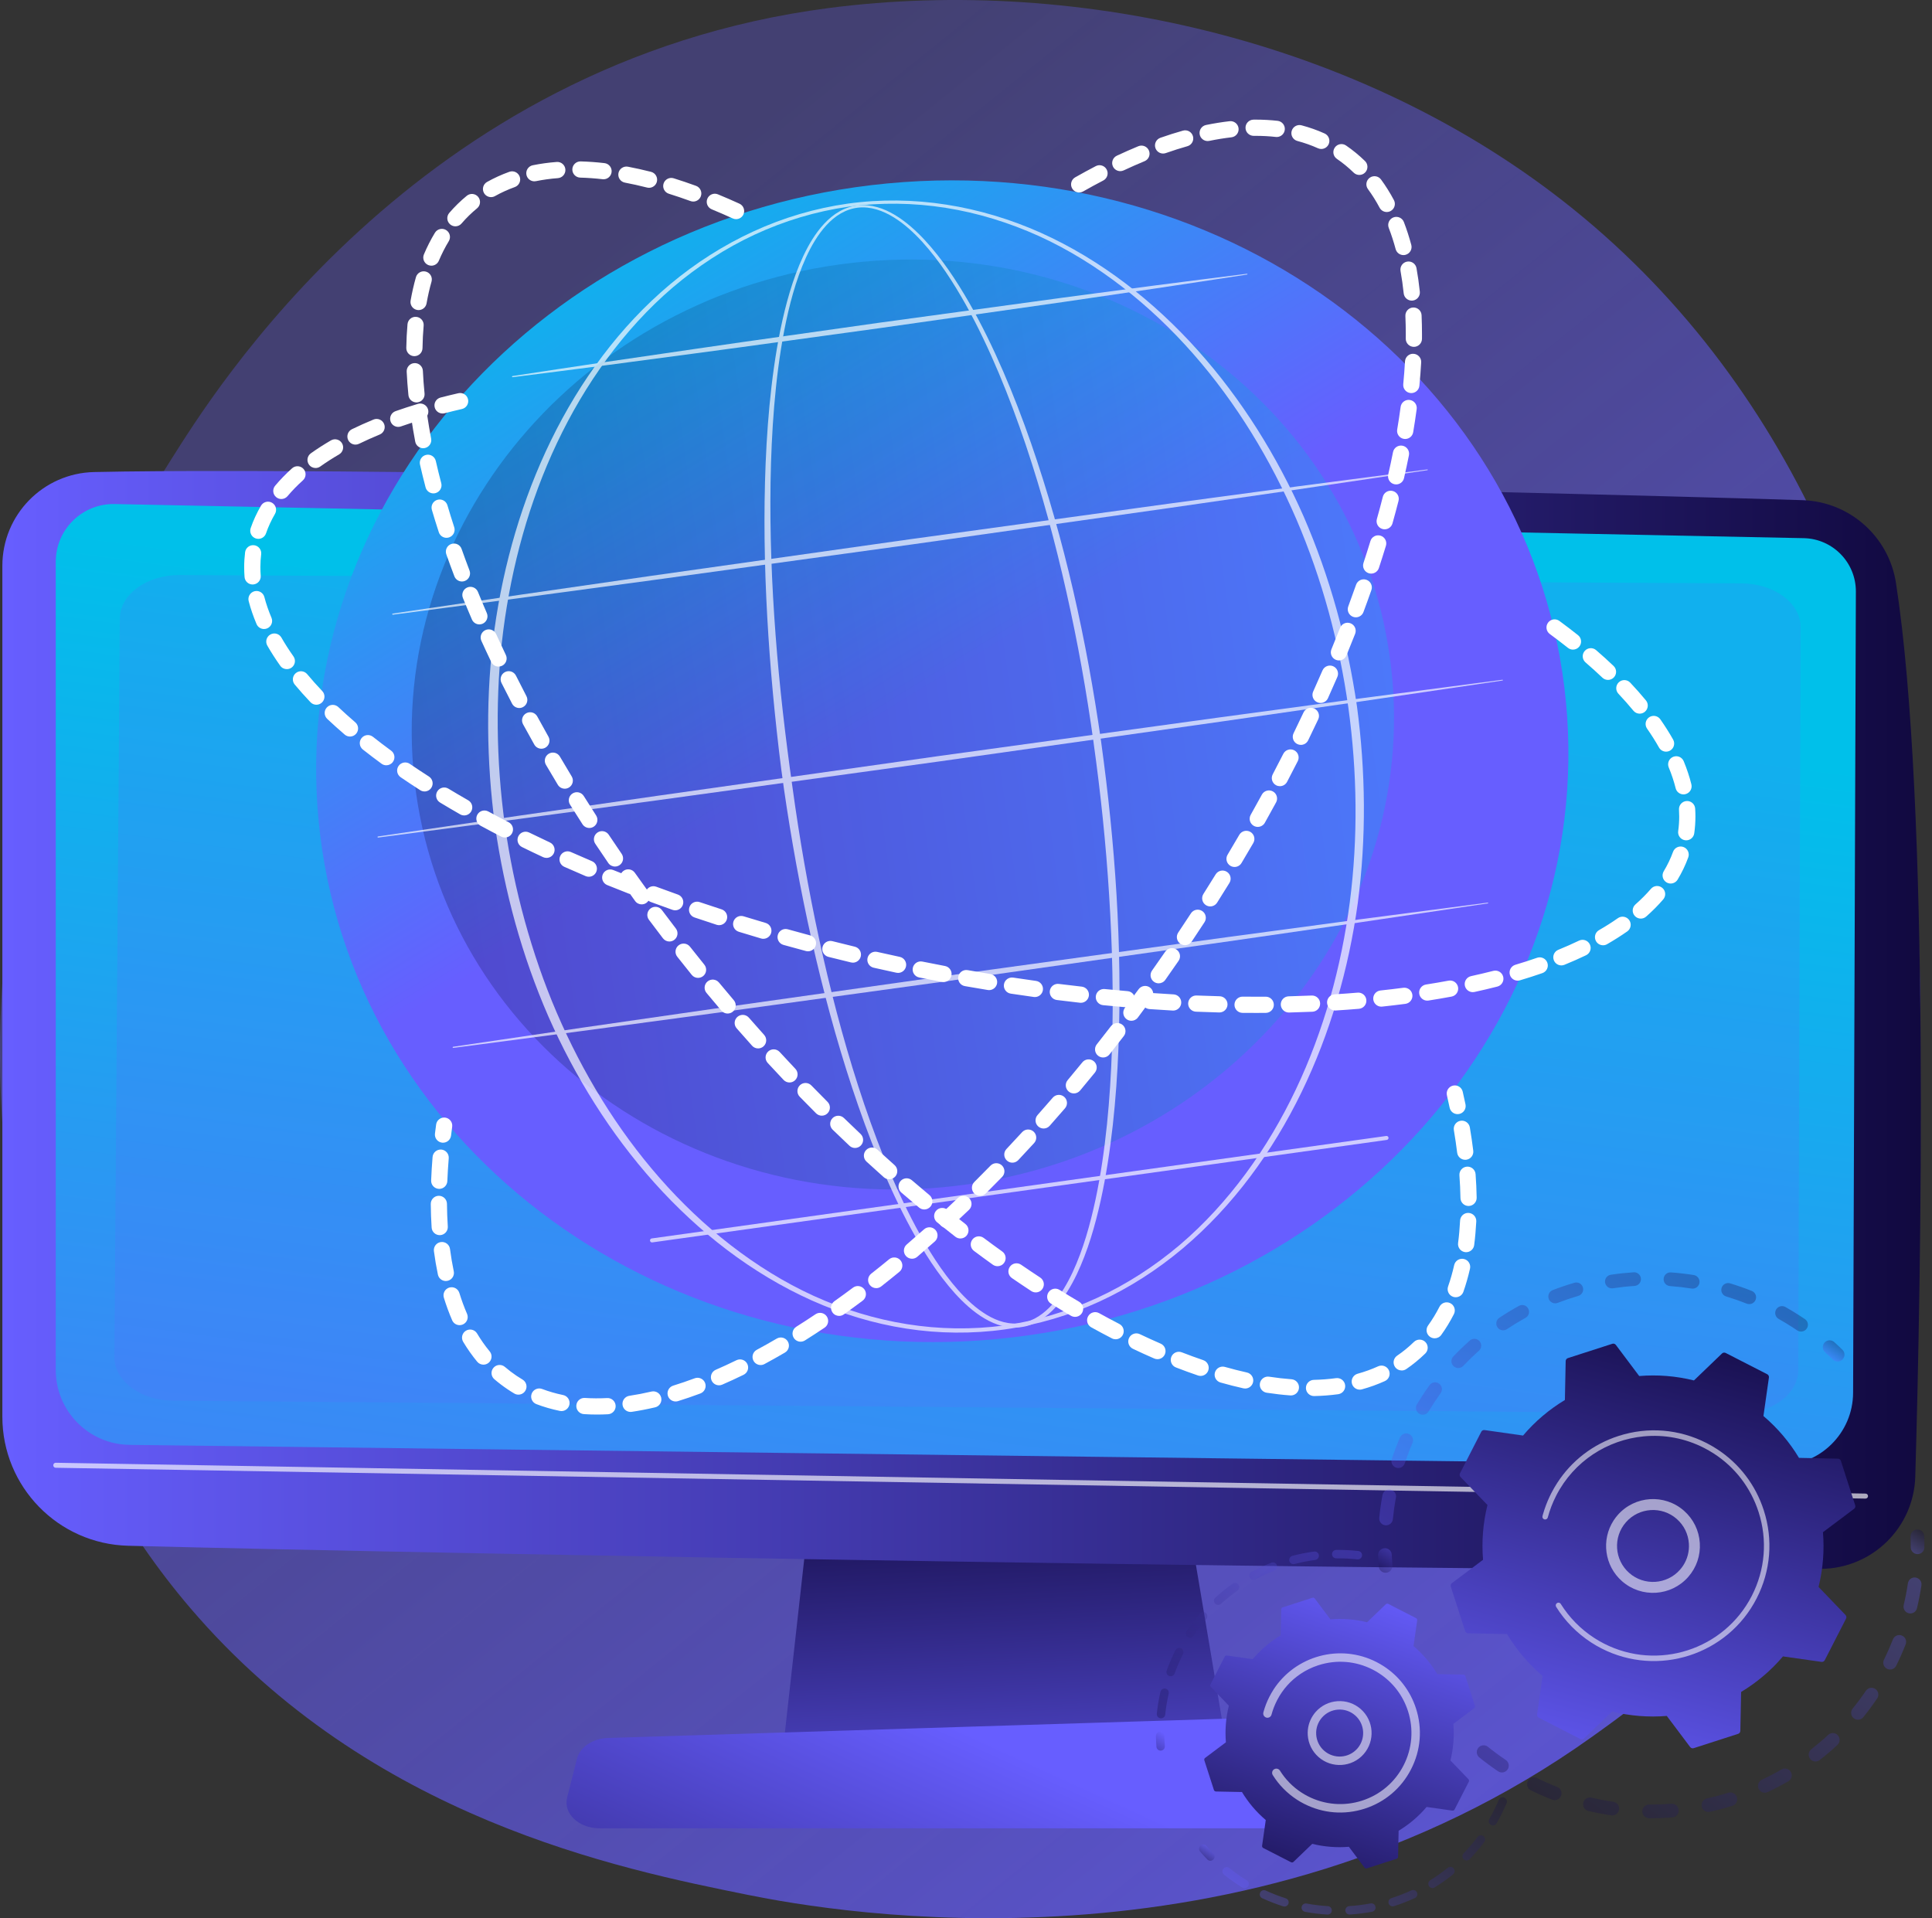 <svg xmlns="http://www.w3.org/2000/svg" width="141" height="140" viewBox="0 0 141 140" fill="none">
    <rect x="0" y="0" width="141" height="140" fill="#333333" stroke="none"/>
    <path d="M123.886 120.307C121.009 123.32 118.286 125.262 116.135 126.797C90.85 144.839 60.93 139.58 54.571 138.295C45.181 136.399 27.031 132.733 13.909 117.387C-5.944 94.171 -2.853 57.593 12.546 33.448C15.363 29.032 30.242 4.519 60.484 0.587C78.786 -1.792 100.12 3.007 115.57 15.878C148 42.897 145.691 97.479 123.886 120.307Z" fill="url(#paint0_linear_1950_4171)"/>
    <path d="M60.005 102.036L57.23 126.92H89.42L85.228 102.036H60.005Z" fill="url(#paint1_linear_1950_4171)"/>
    <path d="M0.172 41.298V103.399C0.172 108.507 4.243 112.685 9.35 112.817C32.032 113.402 111.363 114.82 132.955 114.502C136.666 114.447 139.673 111.477 139.78 107.767C140.196 93.34 140.872 58.649 138.37 42.543C137.843 39.151 134.98 36.615 131.549 36.505C112.545 35.897 28.448 33.967 6.866 34.452C3.144 34.535 0.172 37.576 0.172 41.299L0.172 41.298Z" fill="url(#paint2_linear_1950_4171)"/>
    <path d="M4.07 40.996V99.995C4.07 102.978 6.465 105.408 9.447 105.453L129.851 106.94C132.807 106.984 135.231 104.606 135.242 101.649L135.444 43.176C135.452 41.062 133.767 39.329 131.654 39.278L8.383 36.788C6.019 36.73 4.071 38.631 4.071 40.996H4.07Z" fill="url(#paint3_linear_1950_4171)"/>
    <path opacity="0.65" d="M136.148 109.375H136.145L4.067 107.125C3.965 107.123 3.885 107.04 3.887 106.939C3.888 106.838 3.97 106.759 4.07 106.759H4.073L136.151 109.009C136.252 109.011 136.332 109.094 136.331 109.195C136.329 109.295 136.247 109.375 136.148 109.375Z" fill="white"/>
    <path opacity="0.17" d="M8.745 45.138L8.348 99.028C8.335 100.78 10.251 102.211 12.636 102.231L126.856 103.173C129.266 103.193 131.236 101.766 131.242 99.995L131.41 45.772C131.416 44.019 129.492 42.592 127.105 42.579L13.113 41.969C10.715 41.956 8.758 43.376 8.745 45.138Z" fill="#675EFF"/>
    <path d="M99.648 133.438H43.755C42.237 133.438 41.097 132.357 41.39 131.195L42.107 128.359C42.323 127.507 43.261 126.88 44.376 126.845L98.258 125.164C99.422 125.128 100.454 125.746 100.708 126.632L102 131.15C102.336 132.324 101.191 133.438 99.648 133.438Z" fill="url(#paint4_linear_1950_4171)"/>
    <path d="M72.777 97.727C97.915 95.337 116.5 74.52 114.286 51.231C112.072 27.941 89.899 10.998 64.76 13.388C39.621 15.778 21.037 36.595 23.251 59.884C25.465 83.174 47.638 100.116 72.777 97.727Z" fill="url(#paint5_linear_1950_4171)"/>
    <path opacity="0.26" d="M70.574 86.446C90.199 83.709 104.012 66.461 101.426 47.921C98.84 29.382 80.835 16.572 61.21 19.309C41.585 22.046 27.772 39.294 30.358 57.833C32.943 76.373 50.949 89.183 70.574 86.446Z" fill="url(#paint6_linear_1950_4171)"/>
    <g opacity="0.68">
        <g style="mix-blend-mode:soft-light">
            <path d="M80.363 54.148C81.385 61.549 81.912 69.034 81.625 76.511C81.55 78.379 81.42 80.246 81.215 82.106C81.008 83.965 80.728 85.819 80.324 87.649C79.914 89.476 79.396 91.292 78.588 92.999C78.18 93.847 77.697 94.672 77.059 95.385C76.739 95.739 76.379 96.064 75.97 96.323C75.561 96.579 75.102 96.77 74.619 96.846C74.138 96.928 73.641 96.901 73.172 96.784C72.701 96.669 72.258 96.468 71.846 96.226C71.022 95.737 70.32 95.085 69.686 94.388C68.425 92.982 67.42 91.381 66.52 89.74C65.623 88.094 64.841 86.391 64.129 84.66C63.419 82.93 62.779 81.171 62.192 79.396C61.019 75.844 60.053 72.229 59.233 68.583C58.414 64.935 57.746 61.255 57.211 57.556C56.943 55.706 56.736 53.849 56.544 51.99C56.355 50.131 56.199 48.269 56.078 46.404C55.836 42.675 55.731 38.935 55.83 35.199C55.88 33.331 55.982 31.462 56.158 29.601C56.336 27.74 56.585 25.884 56.959 24.049C57.148 23.133 57.367 22.221 57.637 21.323C57.906 20.426 58.224 19.541 58.624 18.689C59.026 17.841 59.508 17.018 60.155 16.323C60.479 15.978 60.845 15.666 61.262 15.431C61.676 15.194 62.139 15.039 62.615 14.991C63.091 14.938 63.575 14.991 64.032 15.121C64.49 15.251 64.923 15.455 65.328 15.699C66.139 16.189 66.843 16.828 67.483 17.514C68.76 18.895 69.796 20.471 70.73 22.091C71.659 23.716 72.475 25.403 73.219 27.118C73.962 28.834 74.632 30.581 75.247 32.346C77.694 39.416 79.31 46.75 80.364 54.148L80.363 54.148ZM79.816 54.224C79.308 50.536 78.653 46.868 77.834 43.237C77.019 39.605 76.051 36.006 74.864 32.478C74.271 30.714 73.623 28.968 72.902 27.253C72.18 25.539 71.388 23.854 70.483 22.23C69.575 20.612 68.563 19.039 67.32 17.664C66.696 16.982 66.011 16.347 65.228 15.863C64.837 15.622 64.421 15.421 63.983 15.291C63.545 15.163 63.085 15.104 62.633 15.154C62.18 15.203 61.743 15.357 61.35 15.586C60.955 15.815 60.606 16.118 60.297 16.455C59.678 17.135 59.212 17.946 58.826 18.784C58.442 19.626 58.137 20.504 57.88 21.395C57.623 22.287 57.415 23.193 57.238 24.105C56.886 25.93 56.658 27.779 56.502 29.633C56.347 31.486 56.266 33.347 56.236 35.208C56.179 38.931 56.324 42.655 56.605 46.367C56.883 50.081 57.317 53.781 57.838 57.468C58.343 61.156 58.98 64.826 59.767 68.465C60.556 72.103 61.491 75.711 62.631 79.253C63.201 81.024 63.823 82.778 64.517 84.503C65.21 86.227 65.973 87.925 66.849 89.562C67.728 91.194 68.711 92.782 69.933 94.166C70.546 94.851 71.224 95.488 72.004 95.958C72.393 96.192 72.808 96.383 73.243 96.492C73.677 96.602 74.131 96.634 74.57 96.558C75.009 96.485 75.427 96.308 75.805 96.066C76.183 95.823 76.52 95.515 76.822 95.175C77.425 94.491 77.889 93.686 78.282 92.854C79.059 91.178 79.559 89.379 79.949 87.567C80.335 85.751 80.598 83.909 80.789 82.06C80.978 80.211 81.092 78.353 81.153 76.494C81.275 72.774 81.181 69.049 80.946 65.334C80.715 61.618 80.33 57.912 79.814 54.224H79.816Z" fill="white"/>
        </g>
        <g style="mix-blend-mode:soft-light">
            <path d="M99.032 51.544C99.671 56.312 99.724 61.165 99.089 65.938C98.431 70.704 97.09 75.387 94.986 79.718C93.934 81.88 92.689 83.952 91.243 85.875C89.798 87.799 88.15 89.573 86.31 91.124C84.467 92.671 82.427 93.988 80.24 94.994C78.053 96.001 75.721 96.692 73.338 97.027C70.954 97.36 68.521 97.335 66.141 96.967C63.761 96.601 61.437 95.894 59.24 94.912C57.043 93.926 54.971 92.671 53.051 91.219C51.132 89.765 49.364 88.115 47.757 86.322C44.543 82.733 41.967 78.594 40.023 74.19C39.061 71.982 38.257 69.705 37.612 67.385C36.968 65.065 36.477 62.703 36.133 60.319C35.813 57.932 35.64 55.526 35.626 53.118C35.614 50.711 35.766 48.301 36.088 45.915C36.756 41.148 38.104 36.465 40.215 32.137C41.271 29.975 42.52 27.905 43.969 25.984C45.417 24.064 47.066 22.292 48.91 20.746C50.754 19.203 52.797 17.896 54.982 16.892C57.165 15.887 59.494 15.196 61.875 14.861C64.256 14.533 66.685 14.562 69.059 14.934C71.435 15.303 73.756 16.004 75.95 16.984C78.144 17.969 80.213 19.224 82.129 20.675C84.045 22.127 85.809 23.776 87.414 25.567C90.624 29.151 93.198 33.286 95.138 37.687C97.058 42.102 98.338 46.782 99.032 51.543V51.544ZM98.404 51.632C97.74 46.921 96.495 42.287 94.618 37.913C92.734 33.547 90.241 29.426 87.1 25.846C85.531 24.058 83.801 22.407 81.919 20.95C80.036 19.495 78.004 18.225 75.837 17.236C73.668 16.255 71.375 15.541 69.023 15.17C66.672 14.798 64.266 14.766 61.906 15.088C59.549 15.427 57.245 16.118 55.087 17.12C52.927 18.122 50.919 19.438 49.104 20.977C47.293 22.522 45.689 24.301 44.279 26.216C42.87 28.133 41.661 30.194 40.644 32.343C38.609 36.645 37.342 41.289 36.732 46C36.429 48.358 36.304 50.738 36.325 53.113C36.346 55.49 36.525 57.864 36.848 60.219C37.183 62.573 37.663 64.905 38.295 67.196C38.926 69.486 39.699 71.739 40.637 73.923C42.517 78.286 45.009 82.402 48.145 85.978C49.712 87.765 51.439 89.415 53.318 90.871C55.197 92.324 57.226 93.595 59.39 94.581C61.556 95.562 63.846 96.27 66.193 96.643C68.539 97.018 70.941 97.054 73.298 96.738C75.653 96.399 77.953 95.709 80.109 94.708C82.266 93.709 84.276 92.402 86.093 90.867C87.907 89.327 89.513 87.551 90.926 85.639C92.338 83.724 93.55 81.665 94.571 79.517C96.614 75.218 97.888 70.574 98.508 65.861C99.119 61.141 99.052 56.344 98.404 51.632H98.404Z" fill="white"/>
        </g>
        <g style="mix-blend-mode:soft-light">
            <path d="M28.661 44.782L38.088 43.389L47.521 42.029L66.392 39.36L85.274 36.765L94.719 35.495L104.168 34.261C104.184 34.259 104.198 34.27 104.199 34.285C104.201 34.3 104.191 34.314 104.176 34.316L94.749 35.715L85.318 37.079L66.447 39.751L47.565 42.35L38.121 43.624L28.672 44.864C28.649 44.867 28.628 44.851 28.625 44.828C28.622 44.806 28.638 44.785 28.66 44.781L28.661 44.782Z" fill="white"/>
        </g>
        <g style="mix-blend-mode:soft-light">
            <path d="M37.403 27.447C39.632 27.099 41.863 26.773 44.093 26.435L50.788 25.457C53.019 25.127 55.253 24.818 57.485 24.5L64.184 23.552L77.592 21.721L84.299 20.833C86.537 20.55 88.773 20.254 91.011 19.98C91.027 19.979 91.04 19.989 91.042 20.005C91.044 20.02 91.034 20.034 91.019 20.036C88.791 20.386 86.559 20.714 84.329 21.053L77.635 22.036L64.239 23.944L57.536 24.866C55.302 25.172 53.069 25.485 50.832 25.779L44.126 26.671C41.889 26.956 39.653 27.253 37.414 27.529C37.391 27.532 37.37 27.516 37.367 27.493C37.365 27.471 37.38 27.451 37.403 27.447L37.403 27.447Z" fill="white"/>
        </g>
        <g style="mix-blend-mode:soft-light">
            <path d="M27.586 61.048L37.833 59.54L48.085 58.066L68.597 55.168L89.119 52.344L99.383 50.96L109.653 49.611C109.668 49.609 109.682 49.62 109.684 49.636C109.686 49.651 109.676 49.665 109.661 49.667L99.414 51.18L89.163 52.658L68.652 55.559L48.13 58.387L37.866 59.774L27.598 61.13C27.575 61.133 27.554 61.117 27.551 61.093C27.548 61.071 27.564 61.05 27.586 61.047L27.586 61.048Z" fill="white"/>
        </g>
        <g style="mix-blend-mode:soft-light">
            <path d="M33.071 76.398L42.498 75.005L51.931 73.645L70.802 70.977L89.684 68.381L99.129 67.112L108.579 65.877C108.594 65.875 108.608 65.886 108.61 65.901C108.612 65.916 108.601 65.93 108.586 65.933L99.159 67.332L89.728 68.695L70.857 71.368L51.976 73.966L42.531 75.24L33.082 76.481C33.06 76.484 33.038 76.468 33.035 76.444C33.032 76.422 33.048 76.401 33.071 76.398L33.071 76.398Z" fill="white"/>
        </g>
        <g style="mix-blend-mode:soft-light">
            <path d="M101.211 83.197L47.604 90.676C47.524 90.687 47.45 90.632 47.439 90.552C47.428 90.472 47.483 90.398 47.563 90.387L101.17 82.908C101.25 82.897 101.324 82.952 101.335 83.032C101.346 83.112 101.29 83.186 101.211 83.197Z" fill="white"/>
        </g>
    </g>
    <path d="M91.713 73.928C91.371 73.93 91.025 73.927 90.679 73.924C90.352 73.921 90.09 73.653 90.093 73.326C90.096 73.002 90.36 72.74 90.684 72.74H90.69C91.033 72.744 91.373 72.745 91.713 72.745C91.933 72.745 92.152 72.744 92.371 72.743C92.701 72.742 92.964 73.003 92.966 73.329C92.969 73.656 92.706 73.923 92.38 73.925C92.158 73.927 91.936 73.928 91.713 73.928L91.713 73.928ZM94.064 73.899C93.745 73.899 93.481 73.643 93.473 73.322C93.465 72.995 93.723 72.724 94.05 72.716C94.613 72.702 95.178 72.683 95.729 72.659C96.058 72.644 96.331 72.898 96.345 73.224C96.359 73.551 96.107 73.826 95.78 73.841C95.222 73.865 94.65 73.884 94.08 73.898C94.075 73.898 94.07 73.898 94.064 73.898V73.899ZM88.995 73.894C88.99 73.894 88.985 73.894 88.98 73.894C88.427 73.88 87.856 73.861 87.281 73.838C86.955 73.824 86.701 73.549 86.714 73.223C86.728 72.897 87.002 72.64 87.329 72.656C87.898 72.679 88.463 72.698 89.01 72.711C89.336 72.719 89.595 72.991 89.586 73.318C89.578 73.639 89.315 73.894 88.995 73.894ZM85.617 73.756C85.606 73.756 85.595 73.756 85.584 73.755C85.021 73.724 84.45 73.688 83.888 73.648C83.562 73.625 83.317 73.342 83.34 73.016C83.363 72.69 83.645 72.446 83.972 72.468C84.528 72.507 85.093 72.543 85.65 72.575C85.976 72.593 86.226 72.872 86.208 73.198C86.19 73.513 85.929 73.757 85.617 73.757V73.756ZM97.442 73.752C97.132 73.752 96.872 73.511 96.852 73.198C96.832 72.872 97.079 72.591 97.405 72.57C97.971 72.535 98.533 72.494 99.079 72.448C99.406 72.419 99.691 72.662 99.718 72.988C99.745 73.314 99.504 73.6 99.178 73.627C98.624 73.674 98.053 73.715 97.48 73.751C97.467 73.752 97.454 73.752 97.442 73.752ZM82.246 73.519C82.229 73.519 82.212 73.519 82.195 73.517C81.636 73.47 81.067 73.418 80.503 73.362C80.178 73.33 79.941 73.041 79.973 72.716C80.005 72.391 80.294 72.154 80.619 72.185C81.177 72.24 81.741 72.292 82.295 72.339C82.62 72.366 82.862 72.653 82.834 72.978C82.808 73.286 82.55 73.519 82.246 73.519V73.519ZM100.811 73.47C100.512 73.47 100.256 73.245 100.223 72.941C100.189 72.616 100.424 72.325 100.749 72.29C101.312 72.23 101.873 72.164 102.414 72.093C102.737 72.051 103.035 72.279 103.077 72.603C103.119 72.927 102.891 73.224 102.567 73.266C102.017 73.338 101.447 73.405 100.874 73.466C100.853 73.469 100.832 73.47 100.811 73.47H100.811ZM78.881 73.189C78.859 73.189 78.837 73.188 78.815 73.185C78.256 73.122 77.693 73.055 77.129 72.985C76.805 72.945 76.575 72.649 76.615 72.325C76.656 72.001 76.952 71.771 77.276 71.811C77.835 71.881 78.392 71.947 78.946 72.009C79.271 72.045 79.505 72.338 79.469 72.663C79.435 72.965 79.179 73.189 78.881 73.189ZM104.163 73.031C103.877 73.031 103.625 72.823 103.579 72.531C103.529 72.209 103.749 71.906 104.072 71.855C104.63 71.768 105.185 71.673 105.721 71.573C106.042 71.512 106.351 71.725 106.411 72.046C106.471 72.367 106.259 72.676 105.937 72.736C105.39 72.837 104.824 72.935 104.254 73.024C104.223 73.029 104.193 73.031 104.162 73.031L104.163 73.031ZM75.527 72.769C75.5 72.769 75.473 72.767 75.445 72.763C74.888 72.686 74.328 72.605 73.766 72.52C73.443 72.472 73.22 72.17 73.269 71.847C73.318 71.524 73.62 71.302 73.942 71.35C74.499 71.435 75.055 71.515 75.608 71.591C75.931 71.636 76.157 71.934 76.113 72.258C76.072 72.554 75.818 72.769 75.527 72.769V72.769ZM107.486 72.412C107.214 72.412 106.97 72.223 106.909 71.947C106.839 71.628 107.041 71.312 107.36 71.243C107.915 71.121 108.461 70.992 108.986 70.858C109.303 70.778 109.624 70.968 109.705 71.285C109.786 71.601 109.595 71.923 109.279 72.005C108.741 72.142 108.181 72.275 107.614 72.398C107.571 72.408 107.528 72.412 107.486 72.412V72.412ZM72.186 72.263C72.153 72.263 72.121 72.261 72.089 72.255C71.533 72.164 70.976 72.069 70.416 71.971C70.094 71.914 69.879 71.607 69.936 71.285C69.993 70.964 70.299 70.749 70.621 70.805C71.176 70.903 71.729 70.997 72.28 71.088C72.603 71.141 72.821 71.445 72.768 71.767C72.721 72.057 72.47 72.263 72.186 72.263ZM68.857 71.676C68.82 71.676 68.784 71.673 68.746 71.666C68.193 71.561 67.637 71.452 67.081 71.34C66.76 71.275 66.553 70.963 66.618 70.643C66.682 70.323 66.994 70.115 67.314 70.18C67.866 70.292 68.417 70.399 68.966 70.503C69.287 70.564 69.498 70.873 69.438 71.194C69.384 71.478 69.136 71.676 68.857 71.676H68.857ZM110.761 71.573C110.507 71.573 110.271 71.407 110.195 71.15C110.101 70.837 110.28 70.507 110.593 70.414C111.134 70.253 111.667 70.082 112.176 69.904C112.485 69.796 112.822 69.96 112.929 70.269C113.037 70.578 112.873 70.915 112.565 71.022C112.038 71.205 111.489 71.382 110.93 71.548C110.874 71.565 110.818 71.573 110.761 71.573ZM65.543 71.007C65.501 71.007 65.46 71.003 65.418 70.994C64.863 70.875 64.31 70.753 63.76 70.628C63.442 70.556 63.242 70.239 63.314 69.92C63.387 69.602 63.704 69.402 64.022 69.475C64.567 69.598 65.115 69.719 65.666 69.837C65.986 69.905 66.189 70.22 66.121 70.539C66.061 70.817 65.816 71.007 65.543 71.007ZM113.952 70.46C113.718 70.46 113.497 70.321 113.404 70.091C113.281 69.788 113.426 69.443 113.729 69.32C114.251 69.108 114.759 68.883 115.241 68.651C115.535 68.509 115.889 68.634 116.03 68.928C116.172 69.223 116.048 69.576 115.753 69.718C115.25 69.96 114.719 70.195 114.174 70.416C114.102 70.446 114.026 70.46 113.952 70.46H113.952ZM62.245 70.26C62.199 70.26 62.153 70.254 62.106 70.243C61.554 70.111 61.004 69.975 60.458 69.837C60.141 69.756 59.949 69.435 60.029 69.118C60.11 68.802 60.431 68.61 60.748 68.69C61.29 68.827 61.835 68.961 62.382 69.093C62.7 69.169 62.896 69.488 62.82 69.806C62.755 70.077 62.512 70.26 62.245 70.26V70.26ZM58.967 69.43C58.916 69.43 58.865 69.424 58.814 69.41C58.265 69.264 57.719 69.115 57.177 68.963C56.862 68.875 56.679 68.549 56.766 68.234C56.854 67.919 57.181 67.736 57.495 67.824C58.033 67.975 58.574 68.123 59.119 68.268C59.434 68.351 59.623 68.676 59.538 68.991C59.468 69.256 59.229 69.431 58.967 69.431V69.43ZM116.993 68.99C116.789 68.99 116.589 68.884 116.48 68.694C116.317 68.41 116.415 68.048 116.698 67.886C117.186 67.606 117.65 67.311 118.079 67.01C118.347 66.823 118.716 66.888 118.904 67.155C119.091 67.422 119.026 67.792 118.759 67.979C118.3 68.3 117.805 68.614 117.287 68.912C117.195 68.966 117.093 68.991 116.993 68.991L116.993 68.99ZM55.711 68.519C55.656 68.519 55.6 68.511 55.544 68.495C54.998 68.334 54.456 68.171 53.918 68.005C53.606 67.909 53.43 67.578 53.526 67.266C53.623 66.954 53.954 66.779 54.266 66.875C54.799 67.039 55.336 67.201 55.877 67.359C56.191 67.451 56.37 67.78 56.278 68.094C56.202 68.351 55.966 68.518 55.71 68.518L55.711 68.519ZM52.48 67.523C52.42 67.523 52.359 67.514 52.298 67.494C51.76 67.32 51.217 67.141 50.685 66.96C50.376 66.856 50.21 66.52 50.315 66.21C50.419 65.9 50.755 65.734 51.065 65.84C51.592 66.018 52.129 66.196 52.662 66.368C52.973 66.468 53.144 66.802 53.043 67.113C52.963 67.363 52.73 67.523 52.48 67.523H52.48ZM119.748 67.044C119.584 67.044 119.421 66.976 119.304 66.844C119.088 66.599 119.112 66.225 119.357 66.009C119.772 65.643 120.153 65.259 120.489 64.87C120.702 64.622 121.075 64.594 121.323 64.807C121.571 65.02 121.598 65.394 121.386 65.641C121.015 66.072 120.596 66.494 120.14 66.896C120.027 66.995 119.888 67.044 119.749 67.044H119.748ZM49.277 66.439C49.211 66.439 49.144 66.428 49.079 66.405C48.543 66.215 48.006 66.02 47.481 65.826C47.175 65.712 47.019 65.372 47.132 65.065C47.246 64.759 47.586 64.603 47.893 64.716C48.412 64.909 48.944 65.101 49.474 65.29C49.782 65.399 49.943 65.737 49.834 66.044C49.749 66.287 49.52 66.439 49.277 66.439ZM46.106 65.263C46.035 65.263 45.963 65.25 45.893 65.223C45.365 65.018 44.834 64.807 44.313 64.596C44.01 64.473 43.864 64.128 43.987 63.825C44.11 63.522 44.455 63.377 44.758 63.5C45.273 63.709 45.799 63.918 46.321 64.12C46.625 64.239 46.777 64.581 46.658 64.886C46.568 65.12 46.344 65.263 46.106 65.263V65.263ZM121.928 64.484C121.825 64.484 121.719 64.456 121.623 64.399C121.343 64.231 121.253 63.867 121.422 63.587C121.698 63.13 121.926 62.654 122.1 62.172C122.211 61.864 122.551 61.706 122.857 61.817C123.164 61.929 123.323 62.268 123.212 62.575C123.011 63.129 122.75 63.675 122.435 64.198C122.324 64.382 122.128 64.484 121.928 64.484H121.928ZM42.973 63.99C42.896 63.99 42.818 63.975 42.742 63.943C42.222 63.722 41.698 63.494 41.183 63.264C40.884 63.132 40.75 62.782 40.883 62.483C41.016 62.185 41.365 62.051 41.664 62.184C42.173 62.41 42.691 62.636 43.205 62.854C43.505 62.982 43.645 63.329 43.518 63.63C43.422 63.855 43.203 63.99 42.973 63.99H42.973ZM39.885 62.614C39.801 62.614 39.716 62.596 39.635 62.559C39.117 62.317 38.6 62.07 38.1 61.824C37.806 61.68 37.685 61.326 37.829 61.033C37.973 60.739 38.327 60.618 38.62 60.762C39.114 61.004 39.624 61.248 40.135 61.487C40.431 61.625 40.559 61.977 40.421 62.273C40.321 62.488 40.108 62.614 39.885 62.614ZM123.063 61.331C123.036 61.331 123.008 61.329 122.98 61.325C122.657 61.279 122.431 60.98 122.477 60.657C122.526 60.307 122.551 59.949 122.551 59.592C122.551 59.427 122.546 59.258 122.535 59.09C122.515 58.764 122.763 58.484 123.089 58.463C123.416 58.441 123.696 58.69 123.716 59.016C123.728 59.208 123.734 59.403 123.734 59.592C123.734 60.004 123.706 60.418 123.648 60.822C123.607 61.117 123.353 61.331 123.063 61.331ZM36.849 61.127C36.757 61.127 36.665 61.105 36.578 61.061C36.073 60.8 35.566 60.533 35.072 60.265C34.785 60.11 34.679 59.751 34.834 59.463C34.99 59.176 35.349 59.069 35.636 59.225C36.122 59.488 36.622 59.752 37.12 60.008C37.41 60.158 37.525 60.515 37.375 60.805C37.27 61.009 37.063 61.126 36.849 61.126V61.127ZM33.877 59.514C33.777 59.514 33.676 59.489 33.584 59.436C33.087 59.152 32.592 58.861 32.114 58.572C31.834 58.403 31.745 58.039 31.914 57.76C32.083 57.48 32.447 57.39 32.726 57.56C33.195 57.843 33.682 58.129 34.171 58.409C34.454 58.571 34.553 58.933 34.391 59.216C34.281 59.408 34.082 59.514 33.877 59.514ZM122.864 57.978C122.599 57.978 122.357 57.798 122.291 57.529C122.167 57.031 121.998 56.52 121.787 56.011C121.662 55.709 121.805 55.362 122.107 55.238C122.409 55.113 122.755 55.256 122.88 55.558C123.114 56.122 123.301 56.689 123.439 57.244C123.518 57.561 123.324 57.882 123.007 57.96C122.96 57.972 122.912 57.978 122.865 57.978L122.864 57.978ZM30.984 57.764C30.874 57.764 30.764 57.734 30.665 57.67C30.179 57.358 29.7 57.041 29.241 56.727C28.971 56.542 28.902 56.174 29.086 55.905C29.271 55.635 29.639 55.566 29.908 55.75C30.358 56.058 30.827 56.369 31.303 56.674C31.578 56.851 31.658 57.217 31.482 57.492C31.369 57.668 31.178 57.764 30.983 57.764H30.984ZM28.194 55.854C28.073 55.854 27.951 55.817 27.845 55.74C27.378 55.398 26.919 55.049 26.482 54.704C26.226 54.501 26.182 54.13 26.384 53.873C26.587 53.616 26.959 53.573 27.216 53.775C27.641 54.111 28.088 54.451 28.544 54.785C28.808 54.978 28.865 55.348 28.672 55.611C28.556 55.77 28.377 55.854 28.195 55.854L28.194 55.854ZM121.592 54.859C121.386 54.859 121.185 54.751 121.076 54.557C120.82 54.102 120.526 53.638 120.205 53.178C120.018 52.91 120.083 52.541 120.351 52.354C120.619 52.167 120.987 52.232 121.174 52.5C121.518 52.992 121.832 53.489 122.107 53.977C122.268 54.261 122.167 54.623 121.882 54.783C121.79 54.834 121.691 54.859 121.592 54.859ZM25.543 53.757C25.407 53.757 25.27 53.711 25.158 53.615C24.714 53.234 24.284 52.847 23.88 52.466C23.643 52.242 23.632 51.867 23.856 51.63C24.081 51.392 24.455 51.382 24.692 51.606C25.083 51.974 25.499 52.348 25.928 52.717C26.176 52.93 26.205 53.303 25.992 53.551C25.875 53.688 25.71 53.757 25.543 53.757ZM119.666 52.087C119.495 52.087 119.326 52.013 119.209 51.871C118.871 51.461 118.503 51.045 118.116 50.634C117.892 50.396 117.903 50.022 118.141 49.798C118.379 49.573 118.754 49.585 118.977 49.823C119.382 50.252 119.767 50.688 120.122 51.118C120.33 51.37 120.294 51.743 120.042 51.951C119.932 52.042 119.798 52.086 119.666 52.086L119.666 52.087ZM23.089 51.435C22.932 51.435 22.776 51.374 22.66 51.251C22.253 50.823 21.866 50.389 21.51 49.962C21.301 49.711 21.335 49.338 21.586 49.128C21.837 48.919 22.21 48.953 22.419 49.204C22.759 49.612 23.128 50.026 23.518 50.436C23.743 50.673 23.733 51.048 23.496 51.272C23.382 51.381 23.235 51.435 23.089 51.435V51.435ZM117.353 49.623C117.207 49.623 117.06 49.569 116.946 49.461C116.556 49.09 116.141 48.715 115.714 48.346C115.467 48.132 115.439 47.759 115.653 47.512C115.866 47.264 116.24 47.237 116.487 47.45C116.929 47.832 117.357 48.22 117.761 48.604C117.998 48.829 118.007 49.203 117.782 49.44C117.666 49.562 117.51 49.624 117.353 49.624V49.623ZM20.934 48.837C20.748 48.837 20.566 48.751 20.451 48.588C20.104 48.099 19.787 47.605 19.509 47.119C19.347 46.836 19.445 46.474 19.729 46.312C20.012 46.149 20.373 46.247 20.536 46.531C20.795 46.983 21.092 47.446 21.416 47.904C21.605 48.17 21.542 48.54 21.276 48.729C21.172 48.802 21.053 48.837 20.934 48.837H20.934ZM114.798 47.412C114.669 47.412 114.54 47.37 114.431 47.284C114.004 46.945 113.558 46.604 113.104 46.271C112.841 46.077 112.785 45.707 112.979 45.444C113.172 45.181 113.543 45.124 113.806 45.318C114.27 45.66 114.728 46.009 115.166 46.357C115.422 46.56 115.465 46.932 115.262 47.188C115.145 47.335 114.972 47.412 114.798 47.412ZM19.269 45.909C19.039 45.909 18.82 45.774 18.724 45.549C18.486 44.989 18.292 44.425 18.149 43.874C18.067 43.558 18.256 43.235 18.572 43.152C18.888 43.069 19.211 43.259 19.294 43.575C19.423 44.071 19.598 44.579 19.813 45.086C19.941 45.387 19.801 45.734 19.5 45.862C19.424 45.894 19.346 45.909 19.269 45.909ZM18.437 42.659C18.131 42.659 17.872 42.423 17.848 42.113C17.83 41.874 17.82 41.632 17.82 41.395C17.82 41.03 17.843 40.665 17.887 40.307C17.927 39.983 18.223 39.753 18.547 39.793C18.871 39.833 19.101 40.128 19.061 40.453C19.023 40.761 19.004 41.078 19.004 41.394C19.004 41.601 19.012 41.812 19.028 42.02C19.054 42.346 18.81 42.63 18.485 42.656C18.469 42.658 18.453 42.658 18.438 42.658L18.437 42.659ZM18.854 39.329C18.79 39.329 18.725 39.319 18.662 39.297C18.352 39.191 18.188 38.854 18.294 38.545C18.486 37.986 18.74 37.436 19.048 36.908C19.212 36.626 19.575 36.53 19.857 36.695C20.139 36.86 20.234 37.222 20.07 37.505C19.801 37.965 19.58 38.445 19.413 38.93C19.329 39.175 19.099 39.329 18.854 39.329ZM20.533 36.421C20.399 36.421 20.264 36.375 20.153 36.282C19.902 36.072 19.87 35.699 20.081 35.449C20.447 35.013 20.862 34.586 21.315 34.179C21.558 33.961 21.932 33.981 22.15 34.224C22.369 34.467 22.348 34.841 22.106 35.059C21.694 35.429 21.317 35.816 20.986 36.21C20.87 36.349 20.702 36.421 20.533 36.421ZM23.031 34.158C22.846 34.158 22.664 34.071 22.549 33.909C22.359 33.644 22.421 33.274 22.687 33.084C23.143 32.759 23.637 32.442 24.153 32.141C24.436 31.977 24.798 32.072 24.962 32.354C25.127 32.636 25.032 32.998 24.749 33.163C24.264 33.446 23.801 33.743 23.374 34.048C23.27 34.122 23.149 34.158 23.031 34.158ZM25.943 32.45C25.724 32.45 25.513 32.327 25.411 32.117C25.268 31.823 25.39 31.469 25.684 31.326C26.185 31.082 26.715 30.845 27.26 30.62C27.562 30.496 27.908 30.64 28.032 30.942C28.157 31.244 28.013 31.59 27.711 31.714C27.189 31.93 26.681 32.157 26.202 32.39C26.119 32.431 26.031 32.45 25.944 32.45H25.943ZM29.064 31.157C28.82 31.157 28.591 31.006 28.506 30.762C28.397 30.454 28.559 30.116 28.867 30.008C29.393 29.823 29.942 29.644 30.5 29.476C30.813 29.381 31.143 29.559 31.237 29.872C31.331 30.185 31.154 30.514 30.841 30.609C30.3 30.771 29.769 30.945 29.26 31.123C29.195 31.146 29.129 31.157 29.064 31.157V31.157ZM32.298 30.179C32.035 30.179 31.795 30.002 31.726 29.735C31.644 29.419 31.834 29.096 32.151 29.015C32.572 28.906 33.009 28.799 33.449 28.699C33.768 28.626 34.085 28.825 34.158 29.143C34.231 29.462 34.032 29.779 33.714 29.852C33.284 29.95 32.857 30.054 32.447 30.16C32.397 30.173 32.348 30.179 32.298 30.179V30.179Z" fill="white"/>
    <path d="M43.562 103.24C43.242 103.24 42.922 103.23 42.612 103.209C42.286 103.188 42.04 102.906 42.061 102.58C42.082 102.254 42.363 102.003 42.69 102.029C43.209 102.063 43.754 102.066 44.31 102.037C44.637 102.017 44.914 102.272 44.931 102.598C44.948 102.924 44.697 103.203 44.37 103.219C44.098 103.233 43.826 103.24 43.562 103.24L43.562 103.24ZM46.019 103.049C45.731 103.049 45.479 102.839 45.435 102.545C45.386 102.222 45.609 101.921 45.932 101.872C46.454 101.794 46.997 101.69 47.543 101.562C47.861 101.488 48.179 101.685 48.254 102.003C48.328 102.321 48.131 102.64 47.813 102.714C47.235 102.849 46.661 102.96 46.107 103.043C46.078 103.047 46.048 103.049 46.019 103.049ZM40.978 102.987C40.939 102.987 40.898 102.983 40.858 102.975C40.266 102.853 39.69 102.687 39.146 102.48C38.84 102.364 38.686 102.023 38.802 101.717C38.918 101.412 39.259 101.258 39.565 101.374C40.051 101.558 40.566 101.707 41.097 101.816C41.417 101.882 41.623 102.195 41.557 102.515C41.499 102.794 41.253 102.987 40.978 102.987V102.987ZM49.308 102.286C49.055 102.286 48.822 102.123 48.743 101.869C48.647 101.556 48.822 101.225 49.134 101.129C49.646 100.971 50.173 100.791 50.7 100.594C51.005 100.479 51.346 100.634 51.461 100.94C51.575 101.246 51.42 101.587 51.114 101.702C50.567 101.907 50.017 102.095 49.483 102.26C49.425 102.278 49.366 102.286 49.308 102.286ZM37.834 101.788C37.731 101.788 37.627 101.762 37.533 101.705C37.364 101.605 37.196 101.499 37.033 101.389C36.703 101.167 36.381 100.921 36.078 100.661C35.83 100.448 35.802 100.075 36.015 99.827C36.228 99.579 36.602 99.551 36.849 99.764C37.118 99.995 37.402 100.212 37.694 100.408C37.837 100.504 37.986 100.599 38.136 100.688C38.417 100.854 38.51 101.217 38.343 101.498C38.233 101.685 38.036 101.788 37.834 101.788ZM52.474 101.106C52.246 101.106 52.028 100.973 51.931 100.75C51.801 100.45 51.939 100.102 52.239 99.972C52.733 99.758 53.242 99.523 53.749 99.275C54.043 99.132 54.398 99.254 54.541 99.548C54.684 99.841 54.562 100.195 54.268 100.339C53.744 100.594 53.22 100.836 52.709 101.058C52.632 101.091 52.553 101.107 52.474 101.107L52.474 101.106ZM55.513 99.627C55.302 99.627 55.098 99.514 54.991 99.316C54.836 99.028 54.944 98.669 55.232 98.515C55.711 98.257 56.201 97.982 56.688 97.697C56.97 97.532 57.333 97.627 57.497 97.909C57.662 98.191 57.567 98.554 57.285 98.718C56.786 99.01 56.284 99.292 55.792 99.556C55.703 99.604 55.607 99.627 55.513 99.627L55.513 99.627ZM35.283 99.599C35.113 99.599 34.944 99.526 34.827 99.385C34.458 98.939 34.113 98.45 33.803 97.932C33.635 97.651 33.726 97.288 34.006 97.12C34.287 96.953 34.65 97.043 34.818 97.324C35.098 97.791 35.407 98.231 35.738 98.63C35.947 98.881 35.912 99.254 35.66 99.463C35.55 99.554 35.416 99.599 35.283 99.599V99.599ZM58.432 97.923C58.235 97.923 58.043 97.825 57.93 97.646C57.756 97.369 57.84 97.004 58.117 96.83C58.578 96.54 59.05 96.233 59.52 95.918C59.791 95.736 60.158 95.809 60.34 96.08C60.522 96.352 60.45 96.719 60.178 96.901C59.7 97.222 59.218 97.535 58.746 97.831C58.648 97.893 58.539 97.922 58.431 97.922L58.432 97.923ZM33.542 96.716C33.314 96.716 33.096 96.583 32.999 96.36C32.774 95.84 32.57 95.286 32.394 94.714C32.297 94.401 32.472 94.07 32.784 93.974C33.097 93.878 33.428 94.053 33.524 94.365C33.688 94.896 33.877 95.409 34.085 95.889C34.215 96.189 34.078 96.537 33.778 96.667C33.701 96.7 33.621 96.716 33.543 96.716H33.542ZM61.241 96.041C61.056 96.041 60.873 95.955 60.758 95.792C60.569 95.526 60.631 95.157 60.898 94.967C61.345 94.65 61.8 94.317 62.251 93.98C62.513 93.784 62.883 93.837 63.079 94.098C63.275 94.36 63.221 94.73 62.96 94.927C62.501 95.27 62.038 95.608 61.583 95.932C61.479 96.005 61.359 96.041 61.241 96.041ZM63.947 94.015C63.772 94.015 63.599 93.937 63.482 93.789C63.28 93.532 63.324 93.161 63.581 92.959C64.015 92.618 64.455 92.264 64.889 91.908C65.141 91.701 65.514 91.737 65.722 91.989C65.929 92.241 65.893 92.615 65.64 92.822C65.2 93.183 64.753 93.543 64.312 93.889C64.204 93.974 64.075 94.016 63.947 94.016V94.015ZM32.537 93.495C32.263 93.495 32.017 93.304 31.959 93.025C31.843 92.476 31.745 91.901 31.668 91.314C31.626 90.99 31.854 90.693 32.178 90.651C32.502 90.609 32.799 90.836 32.842 91.16C32.915 91.717 33.007 92.262 33.116 92.781C33.184 93.1 32.979 93.414 32.66 93.481C32.618 93.49 32.577 93.494 32.537 93.494V93.495ZM66.56 91.869C66.393 91.869 66.227 91.798 66.11 91.662C65.898 91.414 65.927 91.04 66.174 90.828C66.593 90.469 67.018 90.097 67.438 89.723C67.682 89.505 68.056 89.527 68.273 89.77C68.491 90.014 68.469 90.388 68.226 90.606C67.8 90.985 67.368 91.362 66.944 91.726C66.833 91.822 66.696 91.869 66.559 91.869H66.56ZM32.091 90.147C31.782 90.147 31.521 89.907 31.501 89.594C31.464 89.038 31.443 88.459 31.438 87.872C31.434 87.546 31.697 87.278 32.023 87.275H32.029C32.353 87.275 32.617 87.537 32.62 87.861C32.625 88.426 32.646 88.982 32.681 89.517C32.702 89.843 32.455 90.124 32.129 90.146C32.116 90.147 32.103 90.148 32.09 90.148L32.091 90.147ZM69.083 89.619C68.924 89.619 68.766 89.556 68.649 89.43C68.427 89.19 68.441 88.816 68.681 88.594C69.086 88.219 69.497 87.831 69.903 87.441C70.139 87.215 70.514 87.223 70.74 87.459C70.966 87.695 70.958 88.069 70.723 88.295C70.311 88.69 69.894 89.083 69.485 89.462C69.371 89.567 69.227 89.619 69.083 89.619H69.083ZM71.523 87.279C71.371 87.279 71.219 87.221 71.103 87.104C70.873 86.873 70.875 86.498 71.106 86.268C71.498 85.878 71.896 85.477 72.289 85.074C72.517 84.84 72.892 84.835 73.126 85.063C73.36 85.291 73.365 85.665 73.136 85.899C72.739 86.307 72.336 86.713 71.94 87.107C71.825 87.222 71.674 87.279 71.523 87.279V87.279ZM32.056 86.769C32.048 86.769 32.041 86.769 32.032 86.769C31.706 86.756 31.452 86.481 31.465 86.155C31.487 85.595 31.522 85.02 31.57 84.442C31.597 84.117 31.883 83.876 32.209 83.901C32.534 83.929 32.776 84.215 32.749 84.54C32.703 85.1 32.669 85.659 32.647 86.201C32.634 86.52 32.372 86.77 32.056 86.77L32.056 86.769ZM73.883 84.858C73.737 84.858 73.592 84.804 73.478 84.696C73.24 84.472 73.229 84.097 73.453 83.86C73.835 83.456 74.22 83.041 74.598 82.628C74.819 82.388 75.193 82.371 75.434 82.591C75.675 82.812 75.692 83.186 75.471 83.427C75.089 83.845 74.7 84.263 74.314 84.672C74.197 84.795 74.04 84.858 73.883 84.858ZM32.332 83.401C32.309 83.401 32.285 83.399 32.26 83.396C31.936 83.357 31.705 83.062 31.744 82.738C31.771 82.518 31.799 82.297 31.829 82.075C31.872 81.751 32.171 81.524 32.494 81.568C32.818 81.612 33.045 81.91 33.001 82.234C32.972 82.45 32.944 82.666 32.918 82.88C32.882 83.18 32.627 83.4 32.332 83.4L32.332 83.401ZM76.166 82.364C76.026 82.364 75.886 82.314 75.773 82.215C75.529 81.997 75.507 81.624 75.723 81.379C76.088 80.969 76.461 80.543 76.831 80.114C77.044 79.867 77.418 79.838 77.665 80.052C77.912 80.265 77.94 80.639 77.727 80.886C77.353 81.32 76.977 81.75 76.608 82.165C76.491 82.297 76.328 82.364 76.165 82.364L76.166 82.364ZM78.373 79.803C78.239 79.803 78.104 79.758 77.994 79.665C77.743 79.455 77.71 79.082 77.92 78.832C78.274 78.409 78.634 77.972 78.991 77.535C79.197 77.281 79.57 77.243 79.823 77.45C80.076 77.656 80.114 78.028 79.908 78.282C79.549 78.724 79.184 79.165 78.827 79.592C78.71 79.731 78.542 79.804 78.373 79.804L78.373 79.803ZM80.508 77.18C80.379 77.18 80.25 77.139 80.141 77.053C79.885 76.85 79.841 76.478 80.044 76.222C80.388 75.787 80.736 75.341 81.079 74.895C81.279 74.637 81.65 74.588 81.909 74.788C82.168 74.987 82.217 75.358 82.017 75.617C81.67 76.067 81.319 76.518 80.972 76.956C80.855 77.104 80.682 77.181 80.508 77.181V77.18ZM82.57 74.501C82.446 74.501 82.322 74.463 82.216 74.383C81.954 74.188 81.901 73.817 82.096 73.555C82.431 73.108 82.764 72.657 83.096 72.201C83.289 71.937 83.658 71.879 83.923 72.071C84.186 72.263 84.245 72.634 84.053 72.898C83.718 73.358 83.382 73.813 83.044 74.264C82.928 74.419 82.75 74.502 82.57 74.502V74.501ZM84.56 71.768C84.442 71.768 84.323 71.733 84.219 71.659C83.952 71.47 83.889 71.101 84.078 70.834C84.401 70.378 84.722 69.918 85.042 69.455C85.227 69.186 85.596 69.118 85.864 69.303C86.133 69.489 86.201 69.857 86.015 70.126C85.693 70.594 85.369 71.058 85.043 71.518C84.927 71.681 84.745 71.768 84.559 71.768H84.56ZM86.479 68.984C86.366 68.984 86.251 68.952 86.15 68.884C85.879 68.702 85.806 68.335 85.988 68.063C86.301 67.596 86.61 67.128 86.916 66.66C87.094 66.386 87.461 66.31 87.734 66.488C88.008 66.666 88.085 67.033 87.907 67.306C87.599 67.778 87.287 68.251 86.971 68.722C86.857 68.892 86.669 68.984 86.479 68.984ZM88.325 66.154C88.217 66.154 88.107 66.124 88.009 66.062C87.734 65.887 87.652 65.522 87.826 65.245C88.128 64.77 88.425 64.294 88.718 63.818C88.89 63.54 89.254 63.453 89.532 63.625C89.811 63.796 89.897 64.16 89.726 64.439C89.43 64.919 89.13 65.399 88.826 65.879C88.713 66.056 88.522 66.154 88.326 66.154H88.325ZM90.098 63.275C89.995 63.275 89.89 63.248 89.795 63.191C89.515 63.024 89.423 62.66 89.591 62.38C89.877 61.901 90.165 61.413 90.445 60.93C90.609 60.648 90.97 60.552 91.253 60.715C91.536 60.879 91.632 61.241 91.469 61.524C91.186 62.011 90.896 62.504 90.607 62.987C90.496 63.173 90.3 63.276 90.099 63.276L90.098 63.275ZM91.794 60.351C91.695 60.351 91.596 60.326 91.504 60.275C91.219 60.115 91.118 59.754 91.278 59.469C91.552 58.982 91.826 58.487 92.092 57.997C92.248 57.71 92.607 57.604 92.894 57.76C93.181 57.916 93.287 58.275 93.131 58.562C92.862 59.057 92.586 59.557 92.31 60.049C92.201 60.242 92 60.351 91.794 60.351V60.351ZM93.408 57.38C93.316 57.38 93.221 57.358 93.133 57.312C92.844 57.16 92.733 56.803 92.885 56.513C93.146 56.016 93.406 55.514 93.657 55.018C93.805 54.727 94.161 54.611 94.452 54.758C94.744 54.907 94.86 55.263 94.712 55.554C94.459 56.053 94.196 56.561 93.932 57.063C93.827 57.264 93.621 57.38 93.408 57.38V57.38ZM94.938 54.365C94.85 54.365 94.762 54.346 94.678 54.305C94.385 54.162 94.263 53.807 94.407 53.514C94.654 53.009 94.898 52.499 95.134 51.998C95.273 51.702 95.626 51.575 95.921 51.714C96.217 51.853 96.344 52.206 96.205 52.501C95.966 53.008 95.719 53.524 95.47 54.034C95.367 54.244 95.157 54.366 94.938 54.366L94.938 54.365ZM96.376 51.306C96.295 51.306 96.212 51.289 96.133 51.253C95.835 51.119 95.703 50.769 95.837 50.471C96.068 49.96 96.297 49.443 96.517 48.933C96.646 48.633 96.995 48.496 97.295 48.625C97.595 48.755 97.733 49.103 97.603 49.403C97.38 49.918 97.149 50.441 96.916 50.958C96.817 51.176 96.602 51.306 96.376 51.306H96.376ZM97.718 48.202C97.642 48.202 97.566 48.188 97.492 48.157C97.19 48.033 97.046 47.687 97.171 47.385C97.386 46.865 97.597 46.34 97.799 45.826C97.918 45.522 98.261 45.372 98.566 45.492C98.87 45.611 99.02 45.954 98.9 46.259C98.696 46.779 98.482 47.31 98.265 47.836C98.171 48.065 97.951 48.202 97.718 48.202H97.718ZM98.953 45.055C98.884 45.055 98.815 45.043 98.746 45.018C98.44 44.904 98.284 44.564 98.398 44.258C98.595 43.727 98.787 43.196 98.968 42.678C99.076 42.37 99.414 42.207 99.722 42.315C100.031 42.423 100.193 42.761 100.085 43.069C99.901 43.595 99.707 44.133 99.507 44.669C99.418 44.908 99.192 45.055 98.952 45.055H98.953ZM100.07 41.864C100.009 41.864 99.947 41.855 99.886 41.835C99.575 41.733 99.406 41.398 99.508 41.089C99.683 40.556 99.853 40.018 100.015 39.489C100.11 39.176 100.441 39 100.753 39.096C101.066 39.191 101.242 39.521 101.147 39.834C100.983 40.371 100.81 40.917 100.633 41.457C100.551 41.706 100.319 41.864 100.071 41.864H100.07ZM101.056 38.631C101.003 38.631 100.95 38.624 100.896 38.609C100.581 38.521 100.398 38.194 100.486 37.88C100.639 37.337 100.785 36.793 100.92 36.26C101.001 35.944 101.324 35.752 101.64 35.834C101.957 35.914 102.148 36.236 102.067 36.553C101.929 37.094 101.78 37.648 101.625 38.199C101.552 38.461 101.314 38.631 101.056 38.631H101.056ZM101.893 35.355C101.849 35.355 101.805 35.35 101.76 35.34C101.442 35.268 101.243 34.951 101.315 34.632C101.44 34.084 101.558 33.534 101.665 32.995C101.729 32.675 102.041 32.468 102.361 32.531C102.682 32.595 102.889 32.907 102.826 33.227C102.716 33.776 102.596 34.337 102.468 34.895C102.406 35.17 102.162 35.355 101.892 35.355H101.893ZM102.553 32.04C102.52 32.04 102.487 32.037 102.454 32.031C102.132 31.977 101.914 31.672 101.969 31.35C102.063 30.793 102.147 30.238 102.219 29.698C102.263 29.374 102.56 29.146 102.884 29.19C103.208 29.234 103.436 29.532 103.392 29.855C103.318 30.408 103.231 30.976 103.136 31.546C103.087 31.835 102.837 32.039 102.553 32.039V32.04ZM103.001 28.689C102.982 28.689 102.962 28.689 102.942 28.686C102.617 28.655 102.379 28.366 102.411 28.04C102.465 27.48 102.508 26.921 102.539 26.38C102.557 26.053 102.834 25.799 103.162 25.822C103.488 25.84 103.738 26.119 103.72 26.445C103.689 27.003 103.644 27.578 103.589 28.155C103.559 28.46 103.301 28.689 103.001 28.689V28.689ZM103.186 25.315H103.18C102.854 25.312 102.591 25.045 102.594 24.718C102.595 24.614 102.596 24.511 102.596 24.408C102.596 23.952 102.586 23.498 102.567 23.06C102.552 22.733 102.806 22.457 103.132 22.443C103.459 22.428 103.735 22.682 103.749 23.008C103.769 23.464 103.779 23.935 103.779 24.409C103.779 24.515 103.779 24.622 103.778 24.73C103.775 25.055 103.51 25.316 103.186 25.316L103.186 25.315ZM103.032 21.94C102.733 21.94 102.476 21.715 102.444 21.411C102.385 20.852 102.307 20.304 102.213 19.78C102.155 19.459 102.369 19.151 102.691 19.094C103.012 19.035 103.32 19.25 103.378 19.571C103.477 20.122 103.559 20.7 103.621 21.287C103.656 21.612 103.42 21.903 103.095 21.937C103.074 21.94 103.053 21.941 103.032 21.941V21.94ZM102.427 18.618C102.166 18.618 101.927 18.445 101.856 18.181C101.711 17.642 101.541 17.121 101.353 16.632C101.236 16.327 101.388 15.985 101.693 15.867C101.998 15.751 102.341 15.902 102.458 16.207C102.66 16.734 102.842 17.294 102.998 17.872C103.083 18.187 102.897 18.512 102.581 18.597C102.53 18.611 102.477 18.618 102.427 18.618V18.618ZM101.208 15.474C100.997 15.474 100.792 15.36 100.686 15.16C100.428 14.677 100.142 14.22 99.835 13.802C99.641 13.539 99.698 13.168 99.961 12.975C100.225 12.781 100.595 12.838 100.789 13.101C101.13 13.565 101.447 14.071 101.73 14.604C101.884 14.892 101.775 15.25 101.486 15.404C101.398 15.451 101.303 15.473 101.209 15.473L101.208 15.474ZM78.76 14.049C78.555 14.049 78.355 13.941 78.245 13.749C78.084 13.466 78.183 13.104 78.468 12.943C78.969 12.658 79.474 12.383 79.972 12.124C80.261 11.973 80.618 12.086 80.769 12.376C80.921 12.666 80.808 13.023 80.518 13.174C80.034 13.425 79.541 13.694 79.052 13.971C78.96 14.024 78.86 14.048 78.76 14.048V14.049ZM99.206 12.768C99.057 12.768 98.908 12.712 98.793 12.6C98.413 12.229 98.002 11.892 97.568 11.595C97.298 11.411 97.229 11.043 97.413 10.773C97.597 10.503 97.965 10.434 98.235 10.618C98.725 10.953 99.191 11.335 99.619 11.753C99.853 11.981 99.858 12.356 99.629 12.59C99.513 12.709 99.36 12.768 99.206 12.768V12.768ZM81.76 12.491C81.537 12.491 81.324 12.365 81.224 12.151C81.085 11.855 81.213 11.503 81.508 11.364C82.035 11.117 82.564 10.884 83.079 10.671C83.381 10.547 83.728 10.69 83.852 10.992C83.977 11.294 83.833 11.64 83.531 11.764C83.032 11.971 82.52 12.196 82.01 12.435C81.929 12.473 81.844 12.491 81.759 12.491H81.76ZM84.884 11.206C84.64 11.206 84.412 11.053 84.326 10.81C84.218 10.502 84.38 10.164 84.688 10.056C85.243 9.861 85.797 9.685 86.335 9.534C86.65 9.445 86.975 9.628 87.064 9.943C87.153 10.257 86.97 10.584 86.656 10.672C86.142 10.817 85.612 10.986 85.08 11.173C85.015 11.195 84.949 11.206 84.884 11.206L84.884 11.206ZM96.428 10.873C96.347 10.873 96.264 10.856 96.185 10.82C95.711 10.606 95.207 10.428 94.686 10.289C94.37 10.206 94.182 9.881 94.266 9.566C94.35 9.25 94.674 9.062 94.989 9.146C95.573 9.301 96.139 9.501 96.672 9.742C96.97 9.877 97.102 10.227 96.968 10.525C96.869 10.744 96.654 10.873 96.428 10.873H96.428ZM88.136 10.294C87.861 10.294 87.614 10.101 87.557 9.821C87.491 9.501 87.698 9.188 88.018 9.122C88.601 9.003 89.179 8.91 89.737 8.846C90.062 8.808 90.355 9.041 90.392 9.365C90.43 9.69 90.197 9.983 89.873 10.021C89.349 10.082 88.805 10.169 88.256 10.282C88.216 10.29 88.176 10.294 88.136 10.294H88.136ZM93.178 9.999C93.155 9.999 93.133 9.998 93.11 9.995C92.641 9.942 92.15 9.915 91.651 9.915C91.598 9.915 91.548 9.915 91.498 9.916C91.172 9.915 90.903 9.658 90.899 9.331C90.895 9.005 91.156 8.736 91.483 8.732C91.54 8.732 91.596 8.731 91.653 8.731C92.195 8.731 92.731 8.761 93.245 8.819C93.569 8.857 93.802 9.15 93.765 9.474C93.731 9.776 93.475 9.999 93.178 9.999L93.178 9.999Z" fill="white"/>
    <path d="M95.899 101.891C95.579 101.891 95.316 101.635 95.308 101.313C95.301 100.987 95.56 100.716 95.886 100.709C96.442 100.697 96.985 100.654 97.504 100.584C97.828 100.54 98.126 100.766 98.17 101.09C98.214 101.413 97.987 101.712 97.664 101.756C97.101 101.833 96.512 101.878 95.912 101.891C95.908 101.891 95.903 101.891 95.899 101.891ZM94.212 101.846C94.197 101.846 94.183 101.846 94.168 101.844C93.611 101.804 93.031 101.737 92.443 101.648C92.12 101.598 91.898 101.296 91.948 100.973C91.998 100.65 92.3 100.429 92.623 100.478C93.179 100.563 93.728 100.626 94.254 100.664C94.58 100.688 94.825 100.971 94.801 101.297C94.779 101.609 94.519 101.846 94.212 101.846H94.212ZM99.238 101.424C98.979 101.424 98.741 101.252 98.668 100.99C98.581 100.675 98.766 100.35 99.08 100.262C99.603 100.117 100.108 99.935 100.582 99.719C100.878 99.585 101.23 99.716 101.365 100.013C101.5 100.311 101.369 100.662 101.071 100.797C100.542 101.037 99.979 101.241 99.396 101.402C99.344 101.417 99.29 101.424 99.238 101.424H99.238ZM90.874 101.341C90.831 101.341 90.788 101.337 90.744 101.327C90.199 101.205 89.636 101.062 89.074 100.902C88.759 100.812 88.577 100.485 88.667 100.171C88.756 99.856 89.084 99.675 89.397 99.764C89.938 99.917 90.478 100.055 91.002 100.171C91.321 100.243 91.522 100.559 91.451 100.878C91.389 101.153 91.145 101.341 90.874 101.341V101.341ZM87.622 100.421C87.559 100.421 87.495 100.411 87.432 100.39C86.904 100.211 86.362 100.013 85.82 99.802C85.516 99.684 85.365 99.341 85.483 99.036C85.601 98.732 85.944 98.581 86.249 98.699C86.775 98.903 87.301 99.095 87.812 99.269C88.122 99.374 88.287 99.71 88.183 100.019C88.099 100.266 87.869 100.421 87.622 100.421ZM102.299 100.023C102.11 100.023 101.924 99.933 101.809 99.765C101.625 99.495 101.695 99.127 101.965 98.943C102.174 98.801 102.379 98.648 102.576 98.488C102.788 98.316 102.995 98.131 103.191 97.94C103.425 97.712 103.799 97.716 104.028 97.949C104.256 98.183 104.252 98.557 104.018 98.786C103.796 99.003 103.562 99.211 103.322 99.406C103.1 99.587 102.868 99.761 102.632 99.921C102.53 99.991 102.414 100.024 102.299 100.024V100.023ZM84.471 99.199C84.392 99.199 84.313 99.183 84.236 99.15C83.725 98.928 83.201 98.69 82.679 98.441C82.384 98.3 82.259 97.947 82.399 97.652C82.54 97.357 82.893 97.232 83.188 97.373C83.698 97.616 84.209 97.848 84.707 98.065C85.007 98.195 85.145 98.544 85.014 98.844C84.918 99.066 84.7 99.2 84.472 99.2L84.471 99.199ZM81.419 97.747C81.328 97.747 81.235 97.726 81.148 97.68C80.652 97.425 80.145 97.154 79.642 96.875C79.356 96.717 79.253 96.357 79.411 96.071C79.569 95.785 79.929 95.682 80.215 95.84C80.708 96.113 81.205 96.378 81.691 96.629C81.981 96.779 82.095 97.136 81.945 97.426C81.84 97.63 81.633 97.747 81.419 97.747ZM104.704 97.675C104.584 97.675 104.463 97.639 104.358 97.564C104.093 97.372 104.033 97.003 104.225 96.737C104.529 96.317 104.808 95.857 105.054 95.374C105.202 95.082 105.558 94.966 105.849 95.114C106.14 95.262 106.257 95.618 106.109 95.91C105.835 96.448 105.524 96.96 105.184 97.431C105.068 97.591 104.887 97.676 104.704 97.676V97.675ZM78.46 96.111C78.358 96.111 78.255 96.085 78.16 96.03C77.677 95.745 77.186 95.448 76.701 95.147C76.424 94.974 76.339 94.609 76.512 94.332C76.684 94.054 77.049 93.969 77.327 94.142C77.803 94.439 78.285 94.73 78.76 95.01C79.042 95.175 79.135 95.538 78.97 95.82C78.859 96.007 78.662 96.111 78.46 96.111ZM106.241 94.679C106.177 94.679 106.111 94.668 106.046 94.646C105.738 94.538 105.575 94.2 105.683 93.892C105.856 93.398 106.006 92.873 106.128 92.332C106.201 92.013 106.518 91.814 106.837 91.886C107.155 91.958 107.355 92.275 107.283 92.594C107.15 93.179 106.987 93.747 106.8 94.282C106.715 94.526 106.486 94.678 106.242 94.678L106.241 94.679ZM75.589 94.326C75.478 94.326 75.365 94.294 75.265 94.229C74.796 93.921 74.32 93.602 73.851 93.28C73.582 93.096 73.513 92.727 73.698 92.458C73.883 92.189 74.251 92.12 74.52 92.305C74.983 92.622 75.451 92.937 75.914 93.24C76.187 93.419 76.264 93.785 76.085 94.058C75.972 94.232 75.783 94.326 75.59 94.326H75.589ZM72.801 92.413C72.682 92.413 72.561 92.377 72.457 92.303C72.004 91.978 71.541 91.64 71.083 91.298C70.821 91.103 70.767 90.733 70.963 90.471C71.158 90.209 71.529 90.155 71.791 90.35C72.243 90.688 72.699 91.021 73.146 91.341C73.412 91.532 73.473 91.901 73.282 92.167C73.167 92.328 72.986 92.414 72.801 92.414V92.413ZM107.001 91.391C106.975 91.391 106.95 91.389 106.923 91.386C106.599 91.344 106.371 91.046 106.413 90.722C106.482 90.197 106.531 89.647 106.559 89.086C106.576 88.76 106.854 88.504 107.18 88.525C107.506 88.542 107.757 88.82 107.741 89.146C107.71 89.737 107.659 90.319 107.587 90.876C107.548 91.173 107.294 91.391 107.001 91.391ZM70.091 90.391C69.965 90.391 69.837 90.351 69.729 90.267C69.287 89.925 68.838 89.57 68.394 89.213C68.139 89.008 68.099 88.636 68.304 88.381C68.509 88.127 68.881 88.087 69.136 88.291C69.574 88.644 70.017 88.994 70.454 89.332C70.712 89.532 70.759 89.904 70.559 90.162C70.442 90.313 70.267 90.391 70.091 90.391H70.091ZM67.456 88.273C67.323 88.273 67.189 88.228 67.078 88.136C66.651 87.781 66.214 87.411 65.78 87.038C65.533 86.824 65.504 86.451 65.718 86.203C65.931 85.956 66.305 85.928 66.552 86.141C66.981 86.51 67.413 86.875 67.835 87.227C68.086 87.436 68.12 87.809 67.911 88.06C67.794 88.2 67.626 88.273 67.456 88.273ZM107.177 88.018C106.855 88.018 106.591 87.759 106.586 87.436C106.577 86.899 106.552 86.343 106.51 85.782C106.486 85.456 106.731 85.172 107.056 85.148C107.382 85.125 107.666 85.369 107.69 85.694C107.733 86.278 107.76 86.858 107.769 87.416C107.774 87.743 107.513 88.012 107.187 88.018H107.177H107.177ZM64.894 86.068C64.754 86.068 64.614 86.019 64.501 85.919C64.083 85.548 63.658 85.165 63.239 84.78C62.998 84.56 62.981 84.185 63.202 83.945C63.423 83.704 63.797 83.687 64.038 83.908C64.453 84.288 64.873 84.668 65.286 85.034C65.531 85.251 65.553 85.625 65.336 85.869C65.219 86.001 65.056 86.068 64.894 86.068ZM106.932 84.647C106.638 84.647 106.383 84.428 106.346 84.129C106.28 83.593 106.199 83.039 106.105 82.482C106.051 82.16 106.268 81.854 106.59 81.8C106.911 81.745 107.217 81.963 107.272 82.285C107.368 82.859 107.452 83.43 107.52 83.983C107.561 84.308 107.33 84.603 107.006 84.643C106.981 84.646 106.957 84.648 106.932 84.648V84.647ZM62.401 83.784C62.255 83.784 62.109 83.73 61.995 83.623C61.591 83.242 61.178 82.847 60.767 82.448C60.533 82.22 60.527 81.846 60.755 81.611C60.983 81.377 61.358 81.371 61.592 81.599C61.998 81.994 62.407 82.385 62.806 82.762C63.044 82.987 63.055 83.361 62.831 83.599C62.715 83.722 62.557 83.784 62.401 83.784ZM59.976 81.428C59.824 81.428 59.673 81.37 59.557 81.254C59.161 80.858 58.76 80.451 58.364 80.045C58.137 79.811 58.142 79.436 58.376 79.208C58.61 78.981 58.985 78.986 59.213 79.22C59.604 79.622 60.001 80.025 60.394 80.418C60.625 80.648 60.625 81.023 60.394 81.254C60.279 81.37 60.127 81.428 59.976 81.428ZM106.374 81.315C106.1 81.315 105.854 81.123 105.796 80.844C105.734 80.545 105.668 80.244 105.598 79.942C105.525 79.623 105.724 79.306 106.043 79.233C106.361 79.16 106.679 79.359 106.751 79.677C106.823 79.988 106.89 80.296 106.954 80.602C107.021 80.922 106.816 81.236 106.496 81.303C106.455 81.311 106.414 81.315 106.374 81.315V81.315ZM57.618 79.005C57.462 79.005 57.305 78.942 57.189 78.82C56.801 78.41 56.415 77.996 56.029 77.579C55.808 77.338 55.823 76.964 56.063 76.742C56.304 76.521 56.678 76.537 56.899 76.776C57.281 77.191 57.664 77.601 58.047 78.007C58.272 78.244 58.262 78.618 58.024 78.843C57.91 78.951 57.764 79.005 57.618 79.005H57.618ZM55.328 76.519C55.166 76.519 55.004 76.453 54.887 76.322C54.511 75.902 54.136 75.478 53.762 75.051C53.546 74.805 53.572 74.431 53.818 74.216C54.064 74.001 54.437 74.027 54.653 74.272C55.023 74.697 55.395 75.117 55.768 75.532C55.986 75.776 55.966 76.15 55.722 76.368C55.61 76.469 55.468 76.519 55.328 76.519ZM53.103 73.973C52.935 73.973 52.769 73.902 52.652 73.765C52.286 73.335 51.922 72.902 51.559 72.465C51.351 72.213 51.386 71.84 51.637 71.632C51.889 71.423 52.262 71.458 52.471 71.709C52.83 72.143 53.191 72.573 53.553 72.998C53.765 73.247 53.734 73.62 53.486 73.832C53.374 73.926 53.238 73.972 53.102 73.972L53.103 73.973ZM50.944 71.371C50.772 71.371 50.601 71.295 50.484 71.151C50.127 70.71 49.775 70.268 49.426 69.825C49.224 69.568 49.268 69.196 49.525 68.994C49.782 68.792 50.154 68.836 50.356 69.093C50.701 69.532 51.05 69.97 51.404 70.407C51.61 70.661 51.57 71.034 51.316 71.239C51.206 71.327 51.075 71.37 50.944 71.37L50.944 71.371ZM48.854 68.716C48.677 68.716 48.501 68.636 48.384 68.484C48.038 68.033 47.697 67.581 47.359 67.129C47.164 66.868 47.218 66.497 47.48 66.301C47.742 66.106 48.112 66.16 48.308 66.422C48.642 66.869 48.981 67.317 49.323 67.763C49.522 68.023 49.473 68.394 49.214 68.593C49.107 68.675 48.98 68.716 48.854 68.716ZM46.832 66.006C46.649 66.006 46.469 65.921 46.353 65.761C46.019 65.302 45.69 64.841 45.365 64.381C45.176 64.114 45.24 63.745 45.507 63.556C45.773 63.368 46.143 63.431 46.331 63.698C46.653 64.154 46.98 64.61 47.311 65.066C47.503 65.331 47.444 65.701 47.179 65.892C47.075 65.969 46.953 66.005 46.832 66.005V66.006ZM44.883 63.244C44.694 63.244 44.509 63.154 44.394 62.987C44.075 62.521 43.755 62.048 43.443 61.58C43.262 61.308 43.336 60.941 43.608 60.759C43.88 60.578 44.247 60.652 44.428 60.924C44.736 61.387 45.053 61.856 45.37 62.318C45.555 62.587 45.486 62.956 45.217 63.141C45.114 63.211 44.998 63.244 44.883 63.244L44.883 63.244ZM43.01 60.429C42.816 60.429 42.626 60.334 42.512 60.158C42.206 59.683 41.899 59.201 41.601 58.724C41.428 58.447 41.512 58.082 41.788 57.909C42.065 57.736 42.431 57.82 42.604 58.097C42.899 58.569 43.202 59.046 43.506 59.517C43.683 59.791 43.604 60.157 43.33 60.335C43.231 60.399 43.119 60.43 43.01 60.43L43.01 60.429ZM41.217 57.563C41.017 57.563 40.822 57.461 40.711 57.278C40.419 56.795 40.126 56.304 39.842 55.817C39.677 55.535 39.772 55.173 40.054 55.008C40.336 54.843 40.699 54.938 40.863 55.22C41.145 55.702 41.434 56.188 41.723 56.665C41.892 56.945 41.803 57.308 41.523 57.478C41.427 57.535 41.322 57.564 41.217 57.564V57.563ZM39.511 54.645C39.304 54.645 39.103 54.536 38.995 54.344C38.717 53.85 38.44 53.35 38.171 52.856C38.015 52.569 38.122 52.21 38.409 52.054C38.696 51.898 39.055 52.005 39.211 52.292C39.476 52.78 39.75 53.274 40.025 53.762C40.186 54.047 40.086 54.408 39.801 54.569C39.709 54.62 39.609 54.645 39.511 54.645ZM37.897 51.674C37.684 51.674 37.478 51.558 37.372 51.356C37.108 50.85 36.848 50.34 36.598 49.841C36.452 49.549 36.57 49.194 36.862 49.048C37.155 48.901 37.51 49.02 37.656 49.312C37.903 49.806 38.16 50.309 38.42 50.808C38.571 51.098 38.459 51.455 38.169 51.606C38.082 51.652 37.988 51.674 37.896 51.674H37.897ZM36.385 48.65C36.164 48.65 35.952 48.526 35.851 48.313C35.604 47.796 35.362 47.278 35.132 46.771C34.996 46.473 35.128 46.123 35.425 45.987C35.722 45.852 36.073 45.983 36.209 46.281C36.436 46.781 36.675 47.293 36.918 47.803C37.059 48.098 36.934 48.451 36.639 48.592C36.557 48.631 36.47 48.65 36.385 48.65ZM34.986 45.572C34.757 45.572 34.539 45.438 34.442 45.214C34.216 44.69 33.995 44.161 33.784 43.644C33.661 43.341 33.807 42.996 34.11 42.873C34.412 42.75 34.757 42.896 34.881 43.199C35.088 43.709 35.306 44.23 35.529 44.746C35.658 45.046 35.52 45.394 35.22 45.524C35.144 45.556 35.064 45.572 34.986 45.572V45.572ZM33.714 42.44C33.475 42.44 33.251 42.294 33.161 42.059C32.957 41.523 32.759 40.985 32.573 40.459C32.464 40.151 32.625 39.812 32.934 39.704C33.242 39.594 33.58 39.756 33.688 40.064C33.871 40.582 34.066 41.111 34.266 41.638C34.383 41.943 34.229 42.285 33.924 42.401C33.855 42.428 33.783 42.44 33.714 42.44V42.44ZM32.587 39.253C32.338 39.253 32.106 39.094 32.025 38.844C31.847 38.297 31.676 37.749 31.519 37.214C31.427 36.9 31.606 36.571 31.919 36.479C32.232 36.387 32.561 36.565 32.654 36.879C32.808 37.404 32.975 37.941 33.15 38.478C33.251 38.789 33.081 39.122 32.77 39.223C32.709 39.243 32.648 39.252 32.587 39.252V39.253ZM31.631 36.01C31.369 36.01 31.129 35.834 31.059 35.568C30.913 35.009 30.776 34.451 30.652 33.908C30.579 33.589 30.779 33.272 31.098 33.2C31.416 33.127 31.733 33.327 31.806 33.645C31.927 34.176 32.061 34.721 32.204 35.268C32.286 35.584 32.098 35.907 31.782 35.99C31.732 36.003 31.681 36.01 31.631 36.01ZM30.883 32.714C30.605 32.714 30.357 32.515 30.303 32.231C30.195 31.661 30.099 31.092 30.018 30.541C29.97 30.218 30.194 29.917 30.517 29.87C30.84 29.823 31.141 30.046 31.188 30.369C31.267 30.904 31.36 31.457 31.465 32.012C31.526 32.333 31.315 32.642 30.994 32.703C30.957 32.71 30.92 32.714 30.883 32.714ZM30.395 29.37C30.094 29.37 29.837 29.142 29.807 28.837C29.749 28.256 29.707 27.678 29.68 27.12C29.666 26.793 29.918 26.517 30.244 26.502C30.57 26.484 30.847 26.739 30.862 27.065C30.887 27.602 30.928 28.158 30.984 28.719C31.017 29.044 30.779 29.334 30.454 29.367C30.434 29.369 30.415 29.37 30.395 29.37H30.395ZM30.244 25.995H30.235C29.908 25.99 29.647 25.721 29.652 25.394C29.661 24.803 29.691 24.221 29.74 23.663C29.769 23.338 30.057 23.094 30.381 23.126C30.707 23.155 30.947 23.442 30.919 23.767C30.872 24.296 30.844 24.85 30.835 25.412C30.83 25.735 30.566 25.994 30.243 25.994L30.244 25.995ZM30.549 22.632C30.515 22.632 30.481 22.629 30.446 22.623C30.124 22.566 29.909 22.259 29.966 21.938C30.07 21.348 30.201 20.774 30.355 20.231C30.444 19.917 30.772 19.734 31.085 19.824C31.4 19.913 31.582 20.24 31.493 20.555C31.349 21.059 31.228 21.593 31.131 22.143C31.081 22.43 30.831 22.632 30.549 22.632ZM31.482 19.391C31.405 19.391 31.327 19.375 31.252 19.344C30.951 19.216 30.81 18.869 30.937 18.568C31.172 18.012 31.443 17.48 31.742 16.988C31.912 16.708 32.275 16.62 32.555 16.789C32.834 16.958 32.923 17.322 32.754 17.601C32.485 18.045 32.24 18.526 32.027 19.029C31.932 19.255 31.713 19.391 31.482 19.391ZM33.236 16.518C33.099 16.518 32.963 16.471 32.851 16.375C32.603 16.163 32.574 15.789 32.787 15.541C33.176 15.087 33.607 14.666 34.067 14.289C34.319 14.082 34.692 14.118 34.899 14.371C35.106 14.624 35.069 14.996 34.817 15.204C34.411 15.537 34.03 15.909 33.685 16.311C33.569 16.448 33.403 16.518 33.236 16.518ZM53.719 15.995C53.637 15.995 53.553 15.978 53.474 15.941C52.959 15.707 52.444 15.483 51.944 15.277C51.642 15.153 51.498 14.807 51.622 14.505C51.746 14.203 52.092 14.058 52.394 14.183C52.908 14.395 53.437 14.624 53.965 14.865C54.262 15 54.393 15.351 54.258 15.649C54.158 15.866 53.944 15.995 53.719 15.995ZM50.593 14.71C50.526 14.71 50.458 14.699 50.391 14.674C49.859 14.481 49.33 14.301 48.816 14.141C48.504 14.044 48.33 13.712 48.427 13.4C48.525 13.088 48.856 12.915 49.168 13.012C49.7 13.178 50.247 13.363 50.796 13.563C51.102 13.675 51.261 14.015 51.149 14.322C51.061 14.562 50.834 14.711 50.593 14.711L50.593 14.71ZM35.837 14.387C35.63 14.387 35.429 14.278 35.321 14.085C35.161 13.8 35.262 13.439 35.547 13.279C36.058 12.992 36.604 12.743 37.172 12.539C37.479 12.428 37.818 12.587 37.929 12.894C38.04 13.201 37.881 13.541 37.573 13.652C37.067 13.835 36.58 14.056 36.126 14.311C36.035 14.363 35.935 14.387 35.837 14.387H35.837ZM47.367 13.706C47.319 13.706 47.27 13.7 47.221 13.688C46.674 13.549 46.131 13.428 45.607 13.329C45.286 13.268 45.075 12.959 45.135 12.638C45.196 12.317 45.507 12.107 45.827 12.166C46.375 12.27 46.942 12.396 47.513 12.541C47.829 12.622 48.021 12.944 47.94 13.261C47.872 13.529 47.631 13.707 47.367 13.707V13.706ZM38.998 13.233C38.723 13.233 38.476 13.039 38.42 12.759C38.355 12.439 38.561 12.126 38.882 12.061C39.44 11.948 40.027 11.866 40.627 11.821C40.954 11.794 41.237 12.039 41.262 12.365C41.287 12.691 41.044 12.975 40.718 13.001C40.166 13.043 39.628 13.117 39.117 13.221C39.077 13.229 39.038 13.233 38.998 13.233ZM44.047 13.084C44.025 13.084 44.002 13.083 43.98 13.08C43.422 13.017 42.872 12.977 42.345 12.963C42.019 12.954 41.761 12.682 41.77 12.355C41.779 12.029 42.054 11.771 42.377 11.78C42.938 11.795 43.523 11.837 44.114 11.905C44.439 11.942 44.672 12.235 44.635 12.56C44.6 12.862 44.344 13.084 44.048 13.084H44.047Z" fill="white"/>
    <g opacity="0.3">
        <path d="M107.888 127.566C108.061 127.351 108.376 127.317 108.591 127.49C109.007 127.826 109.445 128.15 109.892 128.451C110.118 128.603 110.179 128.908 110.032 129.136C110.03 129.138 110.028 129.141 110.026 129.144C109.872 129.372 109.562 129.433 109.333 129.278C108.863 128.961 108.402 128.621 107.963 128.267C107.762 128.105 107.72 127.819 107.857 127.608C107.867 127.593 107.877 127.579 107.888 127.565L107.888 127.566ZM112.165 129.768C112.648 130.005 113.146 130.224 113.645 130.418C113.902 130.518 114.029 130.808 113.929 131.065C113.828 131.322 113.54 131.449 113.283 131.349C112.758 131.144 112.233 130.914 111.725 130.664C111.478 130.543 111.376 130.243 111.498 129.996C111.507 129.978 111.516 129.961 111.527 129.944C111.662 129.735 111.936 129.655 112.166 129.768H112.165ZM116.152 131.2C116.674 131.323 117.208 131.426 117.74 131.504C118.013 131.544 118.201 131.798 118.161 132.071C118.12 132.343 117.867 132.532 117.594 132.492C117.035 132.41 116.472 132.302 115.922 132.172C115.654 132.109 115.488 131.839 115.551 131.571C115.565 131.514 115.588 131.461 115.618 131.414C115.729 131.242 115.941 131.15 116.152 131.2ZM120.359 131.704C120.896 131.707 121.44 131.688 121.975 131.646C122.25 131.624 122.49 131.829 122.513 132.104C122.534 132.379 122.329 132.619 122.054 132.641C121.491 132.686 120.918 132.707 120.353 132.703C120.077 132.701 119.855 132.476 119.856 132.201C119.857 132.102 119.887 132.01 119.936 131.933C120.026 131.795 120.182 131.703 120.359 131.705V131.704ZM124.574 131.258C125.097 131.143 125.623 131.003 126.137 130.844C126.401 130.762 126.68 130.909 126.762 131.172C126.844 131.436 126.697 131.715 126.434 131.797C125.893 131.965 125.34 132.112 124.789 132.234C124.519 132.293 124.253 132.123 124.194 131.854C124.164 131.718 124.192 131.584 124.262 131.475C124.331 131.369 124.44 131.289 124.574 131.259V131.258ZM128.585 129.892C129.07 129.663 129.552 129.411 130.017 129.141C130.256 129.003 130.561 129.084 130.699 129.323C130.838 129.562 130.757 129.866 130.518 130.005C130.029 130.288 129.522 130.554 129.01 130.795C128.761 130.912 128.464 130.806 128.346 130.556C128.27 130.394 128.289 130.212 128.379 130.072C128.428 129.996 128.498 129.933 128.585 129.892H128.585ZM139.808 115.137C140.081 115.177 140.269 115.431 140.229 115.704C140.145 116.263 140.037 116.825 139.905 117.376C139.841 117.644 139.572 117.81 139.304 117.745C139.036 117.682 138.87 117.412 138.934 117.144C139.059 116.621 139.162 116.087 139.241 115.556C139.252 115.484 139.278 115.417 139.315 115.359C139.419 115.199 139.608 115.106 139.808 115.136V115.137ZM132.191 127.671C132.613 127.34 133.026 126.987 133.419 126.621C133.621 126.433 133.937 126.444 134.125 126.646C134.313 126.847 134.301 127.162 134.1 127.351C133.687 127.737 133.251 128.109 132.806 128.457C132.589 128.627 132.275 128.589 132.105 128.372C131.971 128.2 131.966 127.966 132.079 127.793C132.108 127.748 132.146 127.707 132.191 127.671ZM138.795 119.368C139.052 119.468 139.178 119.758 139.077 120.015C138.871 120.541 138.64 121.065 138.389 121.572C138.268 121.82 137.968 121.921 137.721 121.799C137.473 121.677 137.372 121.378 137.494 121.13C137.732 120.648 137.952 120.15 138.148 119.651C138.16 119.618 138.176 119.589 138.194 119.561C138.32 119.366 138.57 119.28 138.795 119.368ZM135.209 124.7C135.547 124.284 135.871 123.847 136.173 123.402C136.327 123.173 136.638 123.114 136.866 123.268C137.091 123.421 137.152 123.725 137.005 123.952C137.003 123.955 137.001 123.958 136.999 123.961C136.682 124.43 136.341 124.89 135.986 125.329C135.812 125.543 135.498 125.576 135.284 125.403C135.084 125.241 135.041 124.956 135.178 124.744C135.188 124.729 135.198 124.715 135.21 124.7H135.209Z" fill="url(#paint7_linear_1950_4171)"/>
        <path d="M139.518 111.859C139.464 111.941 139.434 112.041 139.438 112.146C139.446 112.404 139.45 112.666 139.448 112.924C139.446 113.2 139.668 113.425 139.943 113.427C140.219 113.429 140.445 113.207 140.446 112.931C140.448 112.659 140.445 112.384 140.435 112.113C140.426 111.838 140.195 111.622 139.92 111.631C139.75 111.636 139.603 111.726 139.517 111.859H139.518Z" fill="url(#paint8_linear_1950_4171)"/>
    </g>
    <g opacity="0.3">
        <path d="M133.111 98.052C132.98 98.255 133.012 98.528 133.196 98.694C133.387 98.866 133.578 99.045 133.764 99.226C133.961 99.419 134.277 99.416 134.469 99.219C134.663 99.021 134.658 98.706 134.462 98.513C134.267 98.322 134.066 98.134 133.865 97.952C133.66 97.767 133.344 97.784 133.16 97.989C133.142 98.009 133.126 98.03 133.111 98.052V98.052Z" fill="url(#paint9_linear_1950_4171)"/>
        <path d="M104.329 101.097C104.49 100.874 104.802 100.822 105.026 100.983C105.25 101.144 105.3 101.456 105.14 101.68C104.833 102.107 104.54 102.552 104.265 103.01C104.125 103.246 103.816 103.323 103.58 103.181C103.344 103.04 103.267 102.733 103.409 102.496C103.528 102.298 103.65 102.102 103.775 101.909C103.953 101.634 104.139 101.361 104.329 101.097ZM102.826 104.656C103.079 104.765 103.196 105.059 103.088 105.312C102.879 105.798 102.689 106.299 102.522 106.8C102.436 107.061 102.153 107.203 101.891 107.116C101.629 107.029 101.488 106.746 101.575 106.485C101.75 105.957 101.95 105.43 102.17 104.919C102.181 104.892 102.194 104.867 102.21 104.843C102.34 104.643 102.598 104.559 102.825 104.656H102.826ZM106.065 99.002C106.447 98.6 106.853 98.208 107.27 97.839C107.476 97.656 107.791 97.675 107.974 97.881C108.157 98.087 108.138 98.403 107.932 98.586C107.536 98.937 107.152 99.308 106.788 99.691C106.598 99.89 106.282 99.898 106.082 99.708C105.906 99.54 105.879 99.273 106.007 99.076C106.023 99.05 106.043 99.026 106.065 99.002ZM101.477 108.72C101.748 108.77 101.927 109.031 101.877 109.302C101.78 109.821 101.705 110.351 101.652 110.877C101.625 111.151 101.381 111.351 101.106 111.324C100.832 111.297 100.632 111.052 100.659 110.778C100.714 110.225 100.793 109.666 100.895 109.119C100.908 109.053 100.932 108.992 100.966 108.939C101.073 108.775 101.272 108.681 101.477 108.719V108.72ZM109.422 96.178C109.883 95.87 110.365 95.578 110.853 95.309C111.094 95.175 111.397 95.263 111.531 95.504C111.664 95.746 111.576 96.049 111.335 96.182C110.872 96.438 110.415 96.716 109.976 97.009C109.747 97.162 109.437 97.1 109.284 96.871C109.17 96.7 109.175 96.484 109.28 96.322C109.316 96.266 109.364 96.217 109.422 96.178V96.178ZM113.317 94.159C113.837 93.959 114.37 93.779 114.904 93.622C115.168 93.545 115.445 93.696 115.523 93.961C115.601 94.226 115.449 94.504 115.184 94.581C114.677 94.729 114.17 94.901 113.677 95.091C113.419 95.19 113.13 95.062 113.031 94.805C112.971 94.65 112.994 94.483 113.078 94.354C113.133 94.269 113.215 94.199 113.317 94.16V94.159ZM117.561 93.037C118.111 92.955 118.672 92.895 119.226 92.858C119.501 92.84 119.739 93.049 119.757 93.324C119.775 93.599 119.566 93.836 119.291 93.854C118.765 93.888 118.232 93.946 117.709 94.025C117.436 94.065 117.182 93.877 117.141 93.605C117.122 93.479 117.151 93.358 117.215 93.26C117.29 93.144 117.413 93.059 117.56 93.037L117.561 93.037ZM121.947 92.867C122.503 92.907 123.063 92.971 123.612 93.058C123.885 93.101 124.071 93.356 124.028 93.629C123.985 93.901 123.729 94.087 123.457 94.044C122.935 93.962 122.403 93.901 121.876 93.863C121.601 93.843 121.394 93.604 121.414 93.329C121.42 93.242 121.448 93.162 121.492 93.094C121.588 92.946 121.759 92.853 121.947 92.867V92.867ZM126.266 93.666C126.798 93.827 127.33 94.012 127.847 94.218C128.103 94.32 128.229 94.61 128.126 94.867C128.024 95.122 127.734 95.248 127.478 95.146C126.987 94.951 126.481 94.774 125.977 94.621C125.713 94.542 125.564 94.263 125.644 93.999C125.658 93.953 125.677 93.911 125.702 93.872C125.82 93.69 126.049 93.6 126.266 93.666ZM130.3 95.391C130.657 95.593 131.012 95.807 131.355 96.029C131.479 96.109 131.602 96.191 131.724 96.274C131.952 96.429 132.018 96.739 131.857 96.967C131.702 97.195 131.392 97.255 131.164 97.1C131.048 97.022 130.931 96.944 130.813 96.867C130.487 96.656 130.15 96.452 129.811 96.261C129.57 96.126 129.486 95.821 129.621 95.581C129.626 95.572 129.632 95.563 129.637 95.554C129.78 95.335 130.07 95.261 130.301 95.391H130.3Z" fill="url(#paint10_linear_1950_4171)"/>
        <path d="M100.654 113.221C100.6 113.305 100.571 113.405 100.575 113.511C100.585 113.781 100.601 114.057 100.623 114.328C100.645 114.603 100.885 114.808 101.16 114.786C101.435 114.764 101.64 114.524 101.618 114.249C101.597 113.99 101.582 113.729 101.572 113.473C101.562 113.198 101.33 112.983 101.055 112.994C100.886 113 100.74 113.09 100.654 113.221Z" fill="url(#paint11_linear_1950_4171)"/>
    </g>
    <path d="M106.927 119.044C106.958 119.138 107.045 119.203 107.145 119.205L109.984 119.262C110.668 120.398 111.538 121.434 112.579 122.317L112.179 125.126C112.165 125.225 112.215 125.321 112.304 125.367L115.336 126.92C115.425 126.966 115.532 126.95 115.604 126.881L117.65 124.915C118.975 125.243 120.323 125.345 121.645 125.237L123.35 127.507C123.41 127.587 123.514 127.62 123.609 127.589L126.851 126.544C126.945 126.513 127.01 126.426 127.012 126.327L127.069 123.487C128.205 122.803 129.241 121.933 130.124 120.892L132.933 121.292C133.032 121.306 133.128 121.256 133.174 121.167L134.727 118.136C134.772 118.047 134.757 117.94 134.687 117.868L132.721 115.821C133.05 114.496 133.151 113.148 133.042 111.826L135.313 110.121C135.393 110.062 135.426 109.958 135.395 109.863L134.35 106.621C134.319 106.526 134.232 106.462 134.132 106.46L131.293 106.402C130.609 105.266 129.739 104.231 128.698 103.348L129.098 100.538C129.112 100.44 129.062 100.343 128.973 100.298L125.942 98.745C125.853 98.7 125.745 98.715 125.674 98.784L123.627 100.751C122.302 100.422 120.954 100.32 119.632 100.429L117.927 98.158C117.868 98.078 117.764 98.045 117.669 98.076L114.427 99.121C114.332 99.152 114.267 99.239 114.265 99.339L114.208 102.178C113.072 102.862 112.037 103.732 111.154 104.773L108.344 104.373C108.246 104.359 108.149 104.409 108.104 104.498L106.551 107.53C106.506 107.618 106.522 107.726 106.591 107.797L108.557 109.844C108.228 111.169 108.126 112.517 108.235 113.839L105.964 115.544C105.884 115.604 105.852 115.707 105.882 115.802L106.928 119.044L106.927 119.044Z" fill="url(#paint12_linear_1950_4171)"/>
    <path opacity="0.56" d="M118.065 110.572C119.311 109.154 121.478 109.013 122.897 110.259C123.584 110.863 123.995 111.698 124.054 112.61C124.113 113.523 123.814 114.404 123.21 115.091C121.964 116.51 119.796 116.65 118.378 115.404C117.087 114.271 116.854 112.375 117.761 110.973C117.851 110.834 117.953 110.7 118.065 110.572ZM123.257 112.662C123.212 111.962 122.896 111.322 122.37 110.859C121.282 109.904 119.62 110.012 118.665 111.1C117.709 112.187 117.817 113.849 118.905 114.804C119.993 115.76 121.655 115.652 122.61 114.564C122.697 114.465 122.775 114.362 122.845 114.254C123.149 113.784 123.294 113.231 123.257 112.662Z" fill="white"/>
    <path opacity="0.56" d="M113.65 108.228C113.495 108.469 113.35 108.718 113.217 108.977C113.176 109.058 113.135 109.14 113.096 109.223C112.903 109.631 112.743 110.053 112.619 110.484C112.617 110.49 112.615 110.496 112.614 110.502C112.609 110.518 112.604 110.535 112.6 110.552C112.591 110.584 112.582 110.617 112.573 110.65C112.55 110.735 112.587 110.823 112.658 110.869C112.675 110.88 112.694 110.888 112.715 110.894C112.821 110.922 112.93 110.859 112.959 110.752C113.106 110.204 113.312 109.668 113.573 109.159C114.868 106.629 117.331 105.081 119.97 104.832C121.438 104.693 122.96 104.957 124.367 105.678C124.614 105.804 124.852 105.942 125.082 106.09C126.627 107.09 127.771 108.578 128.344 110.354C129.001 112.392 128.826 114.565 127.849 116.472C125.832 120.409 120.99 121.969 117.055 119.953C116.812 119.829 116.577 119.693 116.349 119.545C115.364 118.907 114.53 118.061 113.908 117.064C113.892 117.038 113.871 117.017 113.847 117.002C113.785 116.961 113.701 116.957 113.633 117C113.54 117.058 113.511 117.181 113.569 117.275C114.222 118.322 115.098 119.211 116.133 119.88C116.372 120.035 116.618 120.178 116.873 120.308C121.005 122.425 126.089 120.784 128.205 116.653C129.23 114.652 129.415 112.371 128.724 110.231C128.123 108.367 126.922 106.805 125.3 105.755C125.06 105.599 124.809 105.455 124.55 105.322C122.548 104.297 120.267 104.112 118.127 104.802C116.264 105.403 114.701 106.605 113.651 108.227L113.65 108.228Z" fill="white"/>
    <g opacity="0.3">
        <path d="M87.557 134.763C87.485 134.875 87.491 135.025 87.583 135.132C87.753 135.33 87.933 135.526 88.115 135.714C88.233 135.836 88.428 135.839 88.551 135.72C88.674 135.602 88.676 135.406 88.557 135.285C88.383 135.105 88.213 134.919 88.05 134.729C87.939 134.6 87.744 134.586 87.615 134.697C87.592 134.716 87.573 134.739 87.557 134.763Z" fill="url(#paint13_linear_1950_4171)"/>
        <path d="M89.283 136.385C89.389 136.252 89.583 136.231 89.716 136.337C90.051 136.606 90.404 136.861 90.765 137.094C90.841 137.144 90.918 137.192 90.996 137.24C91.14 137.329 91.185 137.519 91.096 137.664C91.006 137.798 90.817 137.854 90.672 137.765C90.59 137.714 90.51 137.664 90.43 137.612C90.052 137.367 89.682 137.1 89.33 136.818C89.206 136.718 89.179 136.542 89.264 136.41C89.269 136.402 89.276 136.393 89.283 136.385V136.385ZM92.376 137.981C92.849 138.198 93.34 138.389 93.835 138.547C93.998 138.599 94.087 138.772 94.035 138.934C93.984 139.096 93.81 139.186 93.648 139.134C93.129 138.969 92.614 138.769 92.118 138.541C91.964 138.47 91.896 138.287 91.967 138.132C91.973 138.118 91.981 138.105 91.989 138.093C92.071 137.967 92.235 137.916 92.376 137.981H92.376ZM95.354 138.928C95.866 139.024 96.388 139.087 96.909 139.118C97.079 139.128 97.208 139.275 97.198 139.444C97.188 139.615 97.042 139.744 96.872 139.734C96.327 139.701 95.778 139.634 95.242 139.534C95.074 139.503 94.964 139.342 94.995 139.175C95.002 139.134 95.018 139.096 95.039 139.064C95.105 138.962 95.228 138.905 95.355 138.928L95.354 138.928ZM98.474 139.115C98.994 139.082 99.517 139.016 100.027 138.92C100.195 138.888 100.356 138.998 100.387 139.166C100.419 139.333 100.309 139.494 100.142 139.526C99.606 139.627 99.059 139.696 98.513 139.731C98.343 139.742 98.197 139.613 98.186 139.443C98.182 139.374 98.2 139.31 98.234 139.256C98.286 139.177 98.372 139.122 98.474 139.116L98.474 139.115ZM101.546 138.535C102.042 138.377 102.532 138.185 103.005 137.968C103.159 137.896 103.342 137.964 103.414 138.119C103.485 138.273 103.418 138.457 103.263 138.528C102.768 138.756 102.253 138.956 101.733 139.122C101.571 139.174 101.398 139.085 101.345 138.923C101.316 138.831 101.332 138.736 101.381 138.661C101.418 138.603 101.475 138.558 101.546 138.535ZM104.383 137.227C104.825 136.952 105.254 136.648 105.658 136.322C105.791 136.215 105.985 136.236 106.092 136.368C106.199 136.5 106.178 136.694 106.046 136.802C105.622 137.144 105.172 137.464 104.708 137.752C104.563 137.841 104.373 137.797 104.283 137.652C104.219 137.547 104.224 137.419 104.286 137.322C104.311 137.285 104.343 137.252 104.383 137.228V137.227ZM106.813 135.265C107.173 134.892 107.515 134.491 107.828 134.073C107.931 133.937 108.124 133.91 108.26 134.012C108.397 134.114 108.422 134.305 108.322 134.444C107.993 134.881 107.635 135.302 107.258 135.693C107.139 135.816 106.944 135.819 106.822 135.701C106.714 135.597 106.698 135.433 106.777 135.312C106.787 135.295 106.8 135.28 106.814 135.265H106.813ZM109.788 131.198C109.945 131.264 110.019 131.445 109.953 131.602C109.77 132.036 109.56 132.468 109.33 132.884C109.295 132.948 109.259 133.01 109.224 133.073C109.144 133.222 108.95 133.272 108.802 133.186C108.655 133.102 108.604 132.913 108.689 132.765C108.723 132.706 108.756 132.648 108.789 132.587C109.01 132.189 109.21 131.777 109.385 131.362C109.392 131.345 109.4 131.329 109.41 131.314C109.49 131.191 109.649 131.139 109.789 131.198H109.788Z" fill="url(#paint14_linear_1950_4171)"/>
    </g>
    <g opacity="0.3">
        <path d="M86.598 119.048C86.896 118.601 87.224 118.168 87.573 117.761C87.683 117.632 87.878 117.617 88.007 117.728C88.137 117.838 88.15 118.033 88.041 118.162C87.709 118.55 87.396 118.964 87.112 119.39C87.018 119.532 86.826 119.57 86.685 119.476C86.544 119.382 86.505 119.193 86.596 119.051C86.597 119.05 86.598 119.049 86.599 119.048L86.598 119.048ZM86.2 120.308C86.352 120.385 86.413 120.57 86.337 120.722C86.106 121.179 85.901 121.655 85.726 122.136C85.668 122.295 85.491 122.379 85.331 122.321C85.171 122.263 85.088 122.086 85.146 121.926C85.328 121.421 85.543 120.923 85.785 120.444C85.79 120.434 85.796 120.424 85.802 120.415C85.886 120.284 86.057 120.236 86.2 120.307L86.2 120.308ZM88.697 116.601C89.094 116.239 89.517 115.898 89.953 115.587C90.092 115.488 90.285 115.521 90.383 115.66C90.482 115.799 90.449 115.99 90.311 116.09C89.895 116.386 89.491 116.711 89.112 117.057C88.986 117.172 88.791 117.163 88.677 117.037C88.58 116.931 88.571 116.776 88.645 116.662C88.66 116.64 88.677 116.619 88.697 116.601V116.601ZM85.06 123.245C85.226 123.282 85.33 123.448 85.292 123.614C85.178 124.113 85.093 124.625 85.041 125.134C85.023 125.303 84.872 125.426 84.703 125.409C84.533 125.392 84.41 125.24 84.427 125.071C84.482 124.537 84.57 124.001 84.69 123.477C84.699 123.441 84.713 123.408 84.732 123.378C84.8 123.272 84.93 123.216 85.059 123.245L85.06 123.245ZM91.323 114.734C91.795 114.479 92.287 114.25 92.786 114.053C92.945 113.99 93.124 114.068 93.186 114.227C93.249 114.385 93.171 114.564 93.012 114.627C92.536 114.814 92.066 115.033 91.617 115.277C91.467 115.358 91.279 115.302 91.199 115.152C91.143 115.05 91.152 114.93 91.211 114.838C91.238 114.796 91.276 114.76 91.323 114.734ZM94.321 113.552C94.841 113.416 95.375 113.311 95.905 113.24C96.074 113.217 96.23 113.335 96.252 113.504C96.275 113.672 96.157 113.828 95.988 113.851C95.482 113.92 94.973 114.02 94.476 114.149C94.312 114.192 94.143 114.093 94.1 113.928C94.078 113.841 94.095 113.753 94.14 113.683C94.18 113.621 94.243 113.573 94.321 113.552L94.321 113.552ZM97.517 113.121C98.054 113.114 98.598 113.14 99.13 113.198C99.3 113.216 99.422 113.368 99.403 113.538C99.385 113.707 99.232 113.829 99.063 113.811C98.555 113.755 98.037 113.731 97.525 113.738C97.354 113.74 97.215 113.604 97.212 113.433C97.211 113.37 97.23 113.311 97.261 113.262C97.316 113.178 97.409 113.122 97.516 113.121H97.517Z" fill="url(#paint15_linear_1950_4171)"/>
        <path d="M84.409 126.525C84.376 126.576 84.358 126.635 84.359 126.699C84.365 126.963 84.378 127.228 84.399 127.486C84.412 127.656 84.561 127.783 84.731 127.769C84.9 127.755 85.027 127.607 85.014 127.437C84.994 127.191 84.981 126.938 84.976 126.686C84.972 126.516 84.832 126.381 84.661 126.384C84.555 126.387 84.462 126.443 84.409 126.525Z" fill="url(#paint16_linear_1950_4171)"/>
    </g>
    <path d="M88.595 130.644C88.615 130.707 88.673 130.75 88.74 130.752L90.64 130.79C91.098 131.55 91.68 132.243 92.377 132.834L92.109 134.714C92.1 134.779 92.133 134.844 92.193 134.875L94.221 135.914C94.28 135.945 94.353 135.934 94.4 135.888L95.77 134.572C96.656 134.792 97.558 134.86 98.443 134.787L99.584 136.307C99.624 136.36 99.693 136.382 99.757 136.361L101.926 135.662C101.989 135.641 102.033 135.583 102.034 135.516L102.073 133.617C102.833 133.159 103.526 132.576 104.116 131.88L105.996 132.147C106.062 132.157 106.127 132.123 106.157 132.064L107.197 130.036C107.227 129.976 107.216 129.904 107.17 129.856L105.854 128.487C106.074 127.6 106.142 126.698 106.069 125.813L107.589 124.672C107.642 124.632 107.664 124.563 107.643 124.5L106.944 122.33C106.923 122.267 106.865 122.223 106.798 122.222L104.898 122.184C104.44 121.423 103.858 120.731 103.162 120.14L103.429 118.26C103.438 118.194 103.405 118.13 103.346 118.099L101.317 117.06C101.258 117.029 101.186 117.04 101.138 117.086L99.768 118.402C98.882 118.182 97.979 118.114 97.095 118.187L95.954 116.668C95.914 116.614 95.844 116.592 95.781 116.613L93.612 117.313C93.549 117.333 93.505 117.391 93.503 117.458L93.465 119.358C92.705 119.816 92.013 120.399 91.422 121.095L89.542 120.827C89.476 120.818 89.411 120.851 89.381 120.911L88.341 122.939C88.311 122.998 88.322 123.071 88.368 123.118L89.684 124.488C89.463 125.374 89.396 126.276 89.468 127.161L87.949 128.302C87.896 128.342 87.874 128.411 87.894 128.475L88.594 130.644L88.595 130.644Z" fill="url(#paint17_linear_1950_4171)"/>
    <path opacity="0.56" d="M96.017 124.948C96.428 124.48 96.998 124.2 97.619 124.16C98.24 124.119 98.841 124.324 99.309 124.735C100.275 125.583 100.37 127.057 99.522 128.026C98.673 128.992 97.197 129.088 96.231 128.239C95.763 127.828 95.483 127.26 95.442 126.638C95.41 126.133 95.539 125.641 95.809 125.224C95.871 125.128 95.941 125.035 96.017 124.948V124.948ZM98.902 125.198C98.558 124.896 98.116 124.745 97.659 124.775C97.202 124.804 96.783 125.01 96.481 125.355C96.179 125.699 96.028 126.141 96.058 126.598C96.088 127.055 96.294 127.474 96.638 127.776C97.349 128.4 98.435 128.33 99.059 127.619C99.115 127.555 99.166 127.488 99.211 127.418C99.666 126.716 99.549 125.766 98.903 125.198H98.902Z" fill="white"/>
    <path opacity="0.56" d="M92.942 123.316C92.836 123.48 92.737 123.65 92.647 123.828C92.466 124.18 92.321 124.55 92.216 124.931C92.212 124.948 92.207 124.965 92.202 124.982C92.166 125.114 92.223 125.249 92.332 125.32C92.359 125.337 92.388 125.351 92.42 125.36C92.585 125.404 92.753 125.305 92.797 125.141C92.892 124.786 93.026 124.439 93.195 124.11C93.204 124.092 93.213 124.074 93.223 124.056C93.629 123.281 94.213 122.637 94.921 122.164C95.305 121.906 95.727 121.7 96.177 121.55C96.181 121.549 96.185 121.548 96.188 121.547C96.2 121.543 96.211 121.539 96.222 121.536C97.542 121.11 98.948 121.224 100.183 121.856C100.343 121.938 100.497 122.027 100.645 122.124C101.645 122.771 102.386 123.734 102.757 124.883C103.182 126.203 103.068 127.61 102.436 128.844C101.803 130.077 100.728 130.992 99.409 131.418C98.089 131.843 96.683 131.73 95.448 131.097C95.291 131.017 95.138 130.929 94.992 130.834C94.353 130.421 93.813 129.873 93.411 129.227C93.386 129.188 93.354 129.156 93.317 129.132C93.219 129.069 93.091 129.063 92.986 129.129C92.842 129.219 92.797 129.409 92.888 129.554C93.338 130.276 93.943 130.889 94.656 131.351C94.821 131.458 94.991 131.556 95.167 131.646C96.547 132.354 98.121 132.481 99.598 132.004C101.074 131.528 102.277 130.507 102.984 129.125C103.692 127.744 103.819 126.17 103.342 124.693C102.928 123.408 102.099 122.33 100.98 121.605C100.814 121.498 100.642 121.398 100.463 121.306C97.79 119.937 94.539 120.847 92.94 123.316H92.942Z" fill="white"/>
    <defs>
        <linearGradient id="paint0_linear_1950_4171" x1="158.056" y1="181.578" x2="33.206" y2="26.523" gradientUnits="userSpaceOnUse">
            <stop stop-color="#675EFF"/>
            <stop offset="1" stop-color="#675EFF" stop-opacity="0.31"/>
        </linearGradient>
        <linearGradient id="paint1_linear_1950_4171" x1="73.965" y1="139.586" x2="72.294" y2="106.51" gradientUnits="userSpaceOnUse">
            <stop stop-color="#675EFF"/>
            <stop offset="1" stop-color="#110940"/>
        </linearGradient>
        <linearGradient id="paint2_linear_1950_4171" x1="0.172" y1="74.461" x2="140.187" y2="74.461" gradientUnits="userSpaceOnUse">
            <stop stop-color="#675EFF"/>
            <stop offset="1" stop-color="#110940"/>
        </linearGradient>
        <linearGradient id="paint3_linear_1950_4171" x1="72.838" y1="47.699" x2="57.624" y2="160.789" gradientUnits="userSpaceOnUse">
            <stop stop-color="#00C0EA"/>
            <stop offset="1" stop-color="#675EFF"/>
        </linearGradient>
        <linearGradient id="paint4_linear_1950_4171" x1="73.21" y1="127.618" x2="54.976" y2="167.651" gradientUnits="userSpaceOnUse">
            <stop stop-color="#675EFF"/>
            <stop offset="1" stop-color="#110940"/>
        </linearGradient>
        <linearGradient id="paint5_linear_1950_4171" x1="66.338" y1="51.616" x2="41.963" y2="11.979" gradientUnits="userSpaceOnUse">
            <stop stop-color="#675EFF"/>
            <stop offset="1" stop-color="#00C0EA"/>
        </linearGradient>
        <linearGradient id="paint6_linear_1950_4171" x1="30.356" y1="57.835" x2="101.425" y2="47.922" gradientUnits="userSpaceOnUse">
            <stop stop-color="#110940"/>
            <stop offset="1" stop-color="#00C0EA"/>
        </linearGradient>
        <linearGradient id="paint7_linear_1950_4171" x1="133.716" y1="110.542" x2="116.101" y2="134.313" gradientUnits="userSpaceOnUse">
            <stop stop-color="#675EFF"/>
            <stop offset="1" stop-color="#110940"/>
        </linearGradient>
        <linearGradient id="paint8_linear_1950_4171" x1="139.497" y1="113.216" x2="140.4" y2="111.82" gradientUnits="userSpaceOnUse">
            <stop stop-color="#675EFF"/>
            <stop offset="1" stop-color="#110940"/>
        </linearGradient>
        <linearGradient id="paint9_linear_1950_4171" x1="133.518" y1="99.064" x2="134.138" y2="98.106" gradientUnits="userSpaceOnUse">
            <stop stop-color="#675EFF"/>
            <stop offset="1" stop-color="#110940"/>
        </linearGradient>
        <linearGradient id="paint10_linear_1950_4171" x1="124.235" y1="90.718" x2="106.139" y2="115.137" gradientUnits="userSpaceOnUse">
            <stop stop-color="#110940"/>
            <stop offset="1" stop-color="#675EFF"/>
        </linearGradient>
        <linearGradient id="paint11_linear_1950_4171" x1="100.656" y1="114.569" x2="101.548" y2="113.191" gradientUnits="userSpaceOnUse">
            <stop stop-color="#110940"/>
            <stop offset="1" stop-color="#675EFF"/>
        </linearGradient>
        <linearGradient id="paint12_linear_1950_4171" x1="125.523" y1="94.885" x2="115.382" y2="132.153" gradientUnits="userSpaceOnUse">
            <stop stop-color="#110940"/>
            <stop offset="1" stop-color="#675EFF"/>
        </linearGradient>
        <linearGradient id="paint13_linear_1950_4171" x1="87.86" y1="135.545" x2="88.301" y2="134.864" gradientUnits="userSpaceOnUse">
            <stop stop-color="#110940"/>
            <stop offset="1" stop-color="#675EFF"/>
        </linearGradient>
        <linearGradient id="paint14_linear_1950_4171" x1="104.71" y1="127.418" x2="94.757" y2="140.848" gradientUnits="userSpaceOnUse">
            <stop stop-color="#110940"/>
            <stop offset="1" stop-color="#675EFF"/>
        </linearGradient>
        <linearGradient id="paint15_linear_1950_4171" x1="96.679" y1="111.325" x2="85.673" y2="126.178" gradientUnits="userSpaceOnUse">
            <stop stop-color="#675EFF"/>
            <stop offset="1" stop-color="#110940"/>
        </linearGradient>
        <linearGradient id="paint16_linear_1950_4171" x1="84.354" y1="127.588" x2="85.029" y2="126.546" gradientUnits="userSpaceOnUse">
            <stop stop-color="#110940"/>
            <stop offset="1" stop-color="#675EFF"/>
        </linearGradient>
        <linearGradient id="paint17_linear_1950_4171" x1="92.614" y1="141.513" x2="101.487" y2="115.653" gradientUnits="userSpaceOnUse">
            <stop stop-color="#110940"/>
            <stop offset="1" stop-color="#675EFF"/>
        </linearGradient>
    </defs>
</svg>